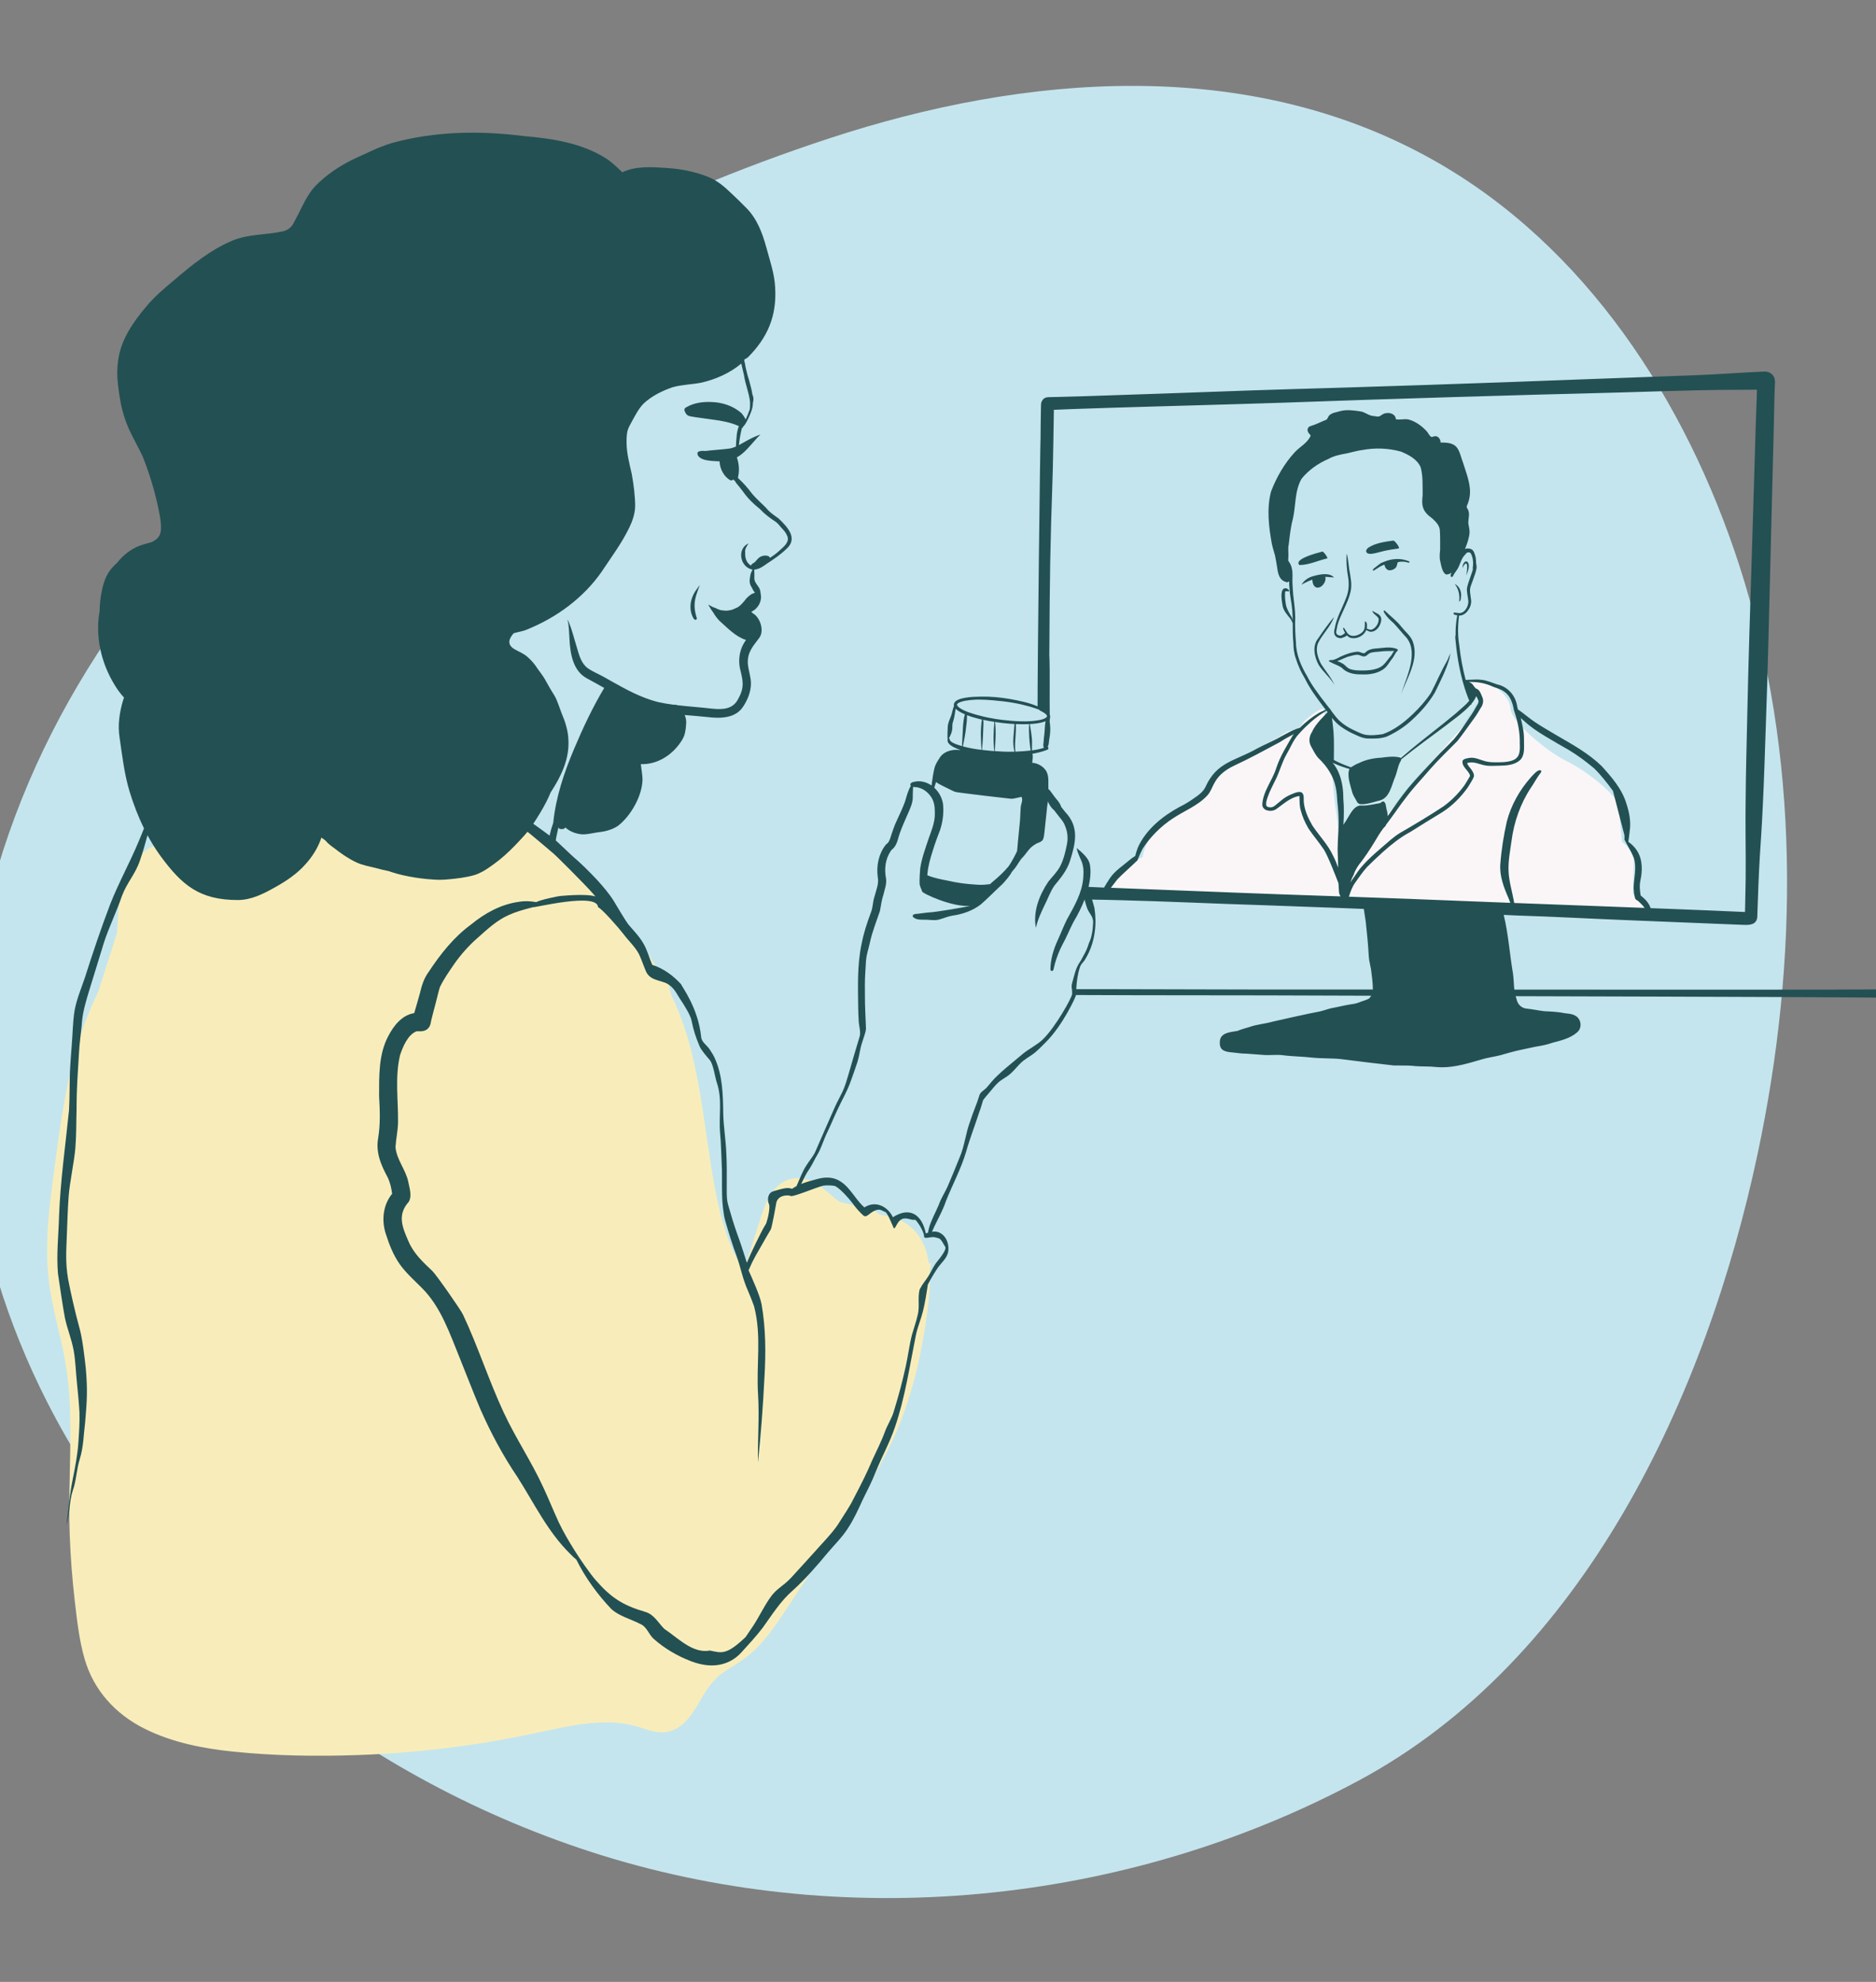 <svg width="284" height="300" viewBox="0 0 284 300" fill="none" xmlns="http://www.w3.org/2000/svg">
<rect x="0" y="0" width="284" height="300" fill="#808080" stroke="none"/>
<g clip-path="url(#clip0_126_38)">
<path d="M7.05 212.056C23.082 243.677 53.609 268.626 89.225 280.244C127.29 292.663 170.282 288.47 205.545 269.603C239.849 251.263 258.329 211.191 266.09 174.609C272.297 145.402 272.569 114.196 263.306 85.583C255.274 60.795 240.105 37.221 216.953 24.211C188.825 8.399 155.145 11.217 125.53 20.947C71.545 38.662 14.666 76.301 -1.11 134.057C-8.711 161.917 -4.743 188.802 7.05 212.056Z" fill="#C4E5EE"/>
<path d="M140.665 191.604L140.402 191.223C140.085 189.069 139.258 187.085 137.466 185.695C136.186 184.7 134.693 184.33 133.162 184.074L132.157 183.391L126.953 182.107C126.034 181.412 125.2 180.613 124.279 179.923C122.585 178.658 120.403 177.972 118.49 179.231C116.486 180.554 115.777 183.086 115.094 185.242C114.294 187.767 113.492 190.292 112.689 192.817C110.512 189.671 109.322 185.941 108.496 182.228C107.509 177.794 106.962 173.278 106.283 168.792C105.604 164.295 104.808 159.788 103.357 155.464C102.796 153.791 102.129 152.164 101.37 150.581L100.961 148.878L98.774 145.875C98.345 145.19 97.897 144.514 97.434 143.849C96.327 142.254 95.145 140.714 93.916 139.212L89.222 132.772L86.07 130.366C84.197 128.338 82.231 126.376 79.986 124.826C78.881 124.061 77.728 123.502 76.537 123.09L67.624 116.287L46.771 121.961H44.08C41.459 121.959 38.788 121.815 36.175 122.073C33.911 122.295 31.921 122.971 30.103 124.353C28.65 125.457 26.902 127.368 24.891 127.097C24.243 127.01 23.821 127.585 23.838 128.075C21.796 128.779 20.296 130.444 19.404 132.392C18.285 134.834 18.139 137.469 17.997 140.114C17.974 140.502 17.952 140.89 17.927 141.28L15.114 150.101C14.014 152.38 13.057 154.716 12.289 157.134C10.458 162.874 9.537 168.851 8.74 174.808C7.887 181.168 6.822 187.676 7.641 194.095C8.038 197.21 8.855 200.24 9.544 203.299C10.263 206.493 10.677 209.703 10.802 212.974C11.05 219.411 10.533 225.847 10.77 232.285C10.889 235.553 11.136 238.817 11.509 242.066C11.855 245.067 12.177 248.153 13.02 251.062C14.376 255.746 17.618 259.284 21.937 261.457C26.105 263.552 30.771 264.461 35.38 264.934C41.543 265.567 47.797 265.663 53.986 265.455C60.388 265.241 66.776 264.619 73.102 263.613C76.291 263.106 79.454 262.476 82.611 261.796C85.658 261.139 88.741 260.493 91.871 260.505C93.444 260.51 95.009 260.695 96.524 261.134C97.897 261.536 99.231 262.153 100.7 261.98C102.787 261.735 104.128 260.087 105.154 258.401C106.373 256.399 107.321 254.435 109.295 253.043C110.416 252.253 111.623 251.588 112.718 250.762C113.836 249.923 114.817 248.945 115.701 247.865C117.575 245.579 119.128 243.029 120.764 240.572C122.597 237.82 124.43 235.068 126.263 232.316C126.895 231.366 127.531 230.417 128.164 229.464L128.447 229.118L128.55 228.881C131.216 224.848 133.781 220.748 135.658 216.277C138.01 210.676 139.339 204.718 140.146 198.714C140.402 196.801 140.667 194.59 140.533 192.462L140.669 191.601L140.665 191.604Z" fill="#F8EDBA" stroke="#F8EDBA" stroke-width="0.434" stroke-miterlimit="10"/>
<path d="M167.504 134.947C167.504 134.947 171.304 130.03 172.945 129.806C172.945 129.806 173.839 124.365 178.834 122.28C183.826 120.192 183.081 117.956 183.081 117.956C183.081 117.956 183.9 116.614 186.956 115.199C190.011 113.783 194.932 110.727 194.932 110.727C194.932 110.727 196.868 110.354 197.092 109.684C197.316 109.013 199.999 107.075 200.297 107.299C200.595 107.523 200.745 111.099 200.745 111.099C200.745 111.099 199.403 110.429 200.222 113.335C201.041 116.241 201.64 116.241 201.789 118.551C201.938 120.862 202.384 123.694 202.384 123.694L202.608 125.632C202.608 125.632 203.576 122.8 206.111 123.395C208.646 123.99 209.54 123.843 209.54 123.843C209.54 123.843 217.216 114.527 220.57 110.949C223.924 107.372 223.924 105.956 223.924 105.956L222.211 104.391L221.689 102.9C221.689 102.9 226.03 103.429 226.531 104.018C227.035 104.606 228.544 105.508 228.693 107.372C228.843 109.235 234.06 113.707 237.265 115.272C240.469 116.838 244.717 120.414 244.941 121.756C245.164 123.098 245.536 127.421 245.536 127.421C245.536 127.421 247.325 128.689 247.325 130.178C247.325 131.668 247.175 135.246 247.175 135.246L249.112 137.63L167.504 134.947Z" fill="#FAF6F7"/>
<path d="M202.609 125.63C202.609 125.63 202.46 119.669 202.162 117.803C201.863 115.942 200.074 115.494 200.074 115.494L200.819 114.748L203.874 116.315C203.874 116.315 209.017 115.419 209.315 115.345C209.614 115.27 211.03 114.972 211.03 114.972C211.03 114.972 217.887 110.948 219.226 109.532C220.569 108.114 223.177 104.984 223.177 104.984L223.922 105.954C223.922 105.954 219.973 112.138 216.842 115.119C213.712 118.1 209.538 123.84 209.538 123.84L202.606 125.629L202.609 125.63Z" fill="#CDEBEF"/>
<path d="M202.88 96.601C203.058 96.62 203.203 96.557 203.365 96.479C203.515 96.413 203.681 96.371 203.806 96.266C203.833 96.233 203.86 96.203 203.886 96.169C204.066 96.364 204.288 96.518 204.554 96.576C205.468 96.762 206.501 96.211 206.836 95.362C207.002 95.481 207.211 95.558 207.394 95.621C208.417 95.742 209.193 94.505 209.095 93.578C208.974 92.969 208.279 92.786 207.815 92.503C207.786 92.488 207.759 92.445 207.732 92.44C207.854 92.988 208.525 93.171 208.712 93.676C208.739 94.341 208.303 95.052 207.679 95.302C207.406 95.382 207.158 95.245 206.902 95.145C206.945 94.974 206.957 94.79 206.935 94.6C206.953 94.394 206.884 94.161 206.679 94.075C206.616 94.037 206.611 94.132 206.616 94.175C206.619 94.695 206.673 95.275 206.26 95.675C205.668 96.225 204.61 96.549 204.02 95.891C204.02 95.891 203.633 95.333 203.54 95.158C203.511 95.106 203.486 95.036 203.42 95.028C203.208 95.06 203.437 95.382 203.469 95.502C203.513 95.604 203.562 95.706 203.621 95.804C203.591 95.859 203.306 96.072 203.197 96.123C202.963 96.281 202.64 96.213 202.424 96.049C202.316 95.931 202.251 95.77 202.282 95.611C202.341 95.274 202.406 94.94 202.48 94.609C202.984 92.874 204.057 91.333 204.461 89.556C204.708 88.425 204.452 87.299 204.254 86.171C204.142 85.43 204.093 84.632 203.916 83.899C203.923 83.901 203.938 83.937 203.944 83.925C203.894 83.784 203.855 84.008 203.852 84.057C203.803 85.122 203.882 86.204 204.067 87.257C204.067 87.253 204.067 87.252 204.067 87.248C204.264 88.381 204.208 89.537 203.743 90.604C203.177 92.11 202.314 93.522 202.06 95.135C201.819 95.869 202.044 96.513 202.88 96.605V96.601Z" fill="#235053"/>
<path d="M209.73 92.522C209.67 92.474 209.599 92.352 209.506 92.425C209.397 92.586 209.584 92.778 209.665 92.917C210.003 93.464 210.479 93.89 210.961 94.314C211.651 95.046 212.259 95.816 212.95 96.559C214.82 98.936 212.811 102.694 212.073 105.197C212.953 102.638 214.879 99.913 213.877 97.108C213.557 96.25 212.797 95.686 212.244 94.989C211.53 94.041 210.584 93.342 209.728 92.523L209.73 92.522Z" fill="#235053"/>
<path d="M200.01 100.545C199.519 99.597 199.105 98.43 199.524 97.377C200.178 95.975 201.436 94.885 201.938 93.404C201.16 94.339 200.304 95.517 199.58 96.597C198.623 97.752 198.962 99.365 199.597 100.592C200.28 101.718 201.353 102.534 202.018 103.678C201.523 102.547 200.68 101.587 200.01 100.545Z" fill="#235053"/>
<path d="M211.09 98.108C210.211 97.898 209.296 98.088 208.41 98.155C207.897 98.176 207.356 98.269 206.928 98.569C206.781 98.661 206.683 98.847 206.506 98.886C206.154 98.876 205.857 98.63 205.496 98.649C204.597 98.715 203.712 99.037 202.9 99.415C202.53 99.627 202.13 99.827 201.711 99.921C201.55 99.902 201.338 99.89 201.263 99.977C201.202 99.985 201.148 100.017 201.175 100.088C201.221 100.136 201.285 100.165 201.351 100.183C201.903 100.519 202.549 100.689 203.1 101.053C203.905 101.926 205.046 102.106 206.184 102.084C207.405 102.144 208.772 101.911 209.718 101.068C210.145 100.638 210.42 100.092 210.811 99.631C211.081 99.291 211.193 98.844 211.532 98.552C211.612 98.5 211.629 98.384 211.576 98.308C211.569 98.303 211.564 98.298 211.559 98.294C211.595 98.267 211.278 98.164 211.091 98.105L211.09 98.108ZM210.598 99.241C210.008 99.888 209.587 100.748 208.731 101.097C207.91 101.43 207.013 101.514 206.135 101.489C205.489 101.496 204.807 101.469 204.21 101.206C203.875 101.009 203.634 100.694 203.315 100.477C203.039 100.311 202.74 100.17 202.43 100.072C203.09 99.858 203.707 99.471 204.387 99.319C204.773 99.222 205.167 99.091 205.569 99.115C205.791 99.129 205.979 99.263 206.193 99.314C206.767 99.517 206.942 99.108 207.366 98.868C207.87 98.654 208.441 98.701 208.975 98.622C209.647 98.515 210.313 98.578 210.993 98.534C211.013 98.534 211.035 98.53 211.056 98.527C210.864 98.774 210.69 99.115 210.598 99.241Z" fill="#235053"/>
<path d="M199.311 88.932C200.001 89.068 200.605 88.303 200.667 87.665C200.672 87.567 200.664 87.421 200.605 87.325C200.905 87.311 201.174 87.364 201.491 87.381C201.649 87.394 201.829 87.374 201.971 87.431C201.242 86.614 199.825 86.933 198.851 87.198C198.092 87.384 197.43 87.835 197.023 88.508C197.537 88.215 198.09 87.947 198.663 87.74C198.704 88.208 198.8 88.781 199.311 88.932Z" fill="#235053"/>
<path d="M207.511 83.841C208.297 83.78 209.047 83.483 209.82 83.335C210.447 83.2 211.112 83.11 211.755 83.017C211.96 82.879 211.165 81.86 210.949 81.826C209.671 82.006 208.326 82.167 207.205 82.864C206.569 83.281 206.741 83.876 207.511 83.841Z" fill="#235053"/>
<path d="M200.874 84.283C200.733 84.02 200.555 83.766 200.331 83.567C200.289 83.532 200.235 83.481 200.177 83.494C199.853 83.572 199.531 83.666 199.214 83.761C198.69 83.92 195.968 84.705 196.681 85.504C196.691 85.516 196.75 85.583 196.753 85.529C198.183 85.519 199.541 84.839 200.93 84.524C200.989 84.51 200.882 84.3 200.874 84.283Z" fill="#235053"/>
<path d="M220.889 91.075C220.904 91.059 220.921 91.046 220.937 91.031C220.982 90.988 221.028 90.949 221.077 90.91C221.109 90.814 221.133 90.717 221.154 90.618C221.143 90.463 221.155 90.329 221.201 90.198C221.221 89.454 220.909 88.704 220.223 88.402C220.818 89.12 221.026 90.147 220.889 91.075Z" fill="#235053"/>
<path d="M221.487 85.886C221.52 85.629 221.708 85.418 221.915 85.272C222.303 85.415 221.998 86.721 222.003 87.104C222.161 86.502 222.578 85.761 222.23 85.144C222.132 84.983 221.903 84.921 221.759 85.057C221.487 85.281 221.357 85.676 221.481 86.01C221.496 85.985 221.482 85.922 221.487 85.885V85.886Z" fill="#235053"/>
<path d="M221.339 149.135C221.313 149.155 221.285 149.178 221.258 149.197L221.339 149.135Z" fill="#235053"/>
<path d="M209.548 85.034C209.365 85.096 209.191 85.171 209.019 85.257C208.97 85.291 208.921 85.327 208.874 85.364C208.838 85.391 208.801 85.419 208.765 85.446C208.746 85.458 208.728 85.473 208.711 85.485C208.663 85.52 208.616 85.558 208.567 85.593C208.526 85.622 208.49 85.658 208.451 85.688C208.419 85.714 208.387 85.737 208.355 85.764C208.334 85.781 208.316 85.797 208.297 85.812C208.248 85.849 208.197 85.885 208.148 85.919L208.124 85.934C208.124 85.934 208.116 85.941 208.111 85.943C208.107 85.946 208.102 85.949 208.099 85.953L208.072 85.973C208.072 85.973 208.068 85.975 208.066 85.977C208.06 85.982 208.053 85.988 208.046 85.995C208.033 86.009 208.016 86.021 208.002 86.034C207.97 86.073 207.936 86.11 207.904 86.148C207.848 86.195 207.81 86.285 207.846 86.339C207.843 86.343 207.841 86.346 207.838 86.348C207.844 86.353 207.849 86.36 207.854 86.368C207.858 86.365 207.86 86.363 207.863 86.36C207.875 86.372 207.892 86.377 207.912 86.382C207.917 86.382 207.921 86.382 207.924 86.382C207.934 86.382 207.941 86.38 207.951 86.377C208.378 86.141 208.763 85.82 209.216 85.617C209.338 85.561 209.462 85.512 209.591 85.468C209.591 85.498 209.596 85.529 209.604 85.549C209.677 85.914 209.927 86.292 210.325 86.328C210.678 86.353 211.044 86.19 211.29 85.941C211.381 85.836 211.495 85.571 211.531 85.335C211.559 85.278 211.576 85.198 211.578 85.129C211.587 85.125 211.595 85.122 211.604 85.118C211.629 85.112 211.653 85.103 211.676 85.098C211.68 85.098 211.683 85.096 211.687 85.095C211.721 85.085 211.754 85.076 211.788 85.066C211.822 85.057 211.858 85.049 211.893 85.042C211.91 85.04 211.929 85.039 211.948 85.035C211.983 85.03 212.019 85.027 212.055 85.027C212.09 85.025 212.126 85.023 212.163 85.022C212.182 85.022 212.199 85.022 212.217 85.022C212.309 85.02 212.402 85.02 212.494 85.025C212.501 85.025 212.511 85.025 212.517 85.025C212.543 85.027 212.57 85.03 212.594 85.034C212.614 85.035 212.634 85.039 212.655 85.04C212.741 85.054 212.829 85.071 212.913 85.093C212.967 85.107 213.021 85.122 213.075 85.137C213.136 85.151 213.204 85.163 213.27 85.173C213.32 85.181 213.369 85.149 213.381 85.1C213.394 85.052 213.369 85.003 213.323 84.981C212.112 84.449 210.749 84.532 209.547 85.027L209.548 85.034Z" fill="#235053"/>
<path d="M105.289 93.819C105.398 93.819 105.493 93.73 105.501 93.623C105.293 92.965 105.13 92.273 105.15 91.573C105.162 90.508 105.595 89.514 105.951 88.527C105.832 88.675 105.715 88.86 105.598 89.019C104.606 90.27 104.163 91.917 104.881 93.412C104.964 93.579 105.074 93.819 105.289 93.819Z" fill="#235053"/>
<path d="M78.586 131.557C78.586 131.557 78.6 131.542 78.609 131.535H78.606C78.599 131.542 78.593 131.55 78.586 131.557Z" fill="#235053"/>
<path d="M287.657 149.749C287.202 149.756 286.749 149.754 286.295 149.756C283.302 149.77 280.313 149.788 277.32 149.8C274.16 149.812 271.001 149.808 267.838 149.805C261.334 149.795 254.831 149.808 248.327 149.808C241.823 149.808 235.612 149.797 229.253 149.797C229.158 149.001 229.157 148.196 229.048 147.396C228.539 144.435 228.353 141.417 227.642 138.489C228.26 138.517 228.879 138.545 229.496 138.573C229.558 138.577 229.623 138.58 229.684 138.582C235.149 138.753 240.61 139.055 246.074 139.275C251.628 139.501 257.187 139.725 262.741 139.95C263.159 139.967 263.576 139.984 263.993 139.999C264.895 140.035 265.894 139.964 266.021 138.872C266.033 138.779 266.034 138.684 266.038 138.59C266.043 138.353 266.049 138.116 266.058 137.878C266.151 135.172 266.245 132.466 266.404 129.763C266.456 128.87 266.512 127.976 266.577 127.081C266.692 125.45 266.772 123.815 266.853 122.182C267.062 117.987 267.182 113.787 267.328 109.591C267.469 105.433 267.611 101.279 267.71 97.123C267.813 92.836 267.93 88.548 268.033 84.263C268.137 79.958 268.247 75.653 268.357 71.348C268.454 67.613 268.554 63.876 268.625 60.137C268.637 59.43 268.679 58.724 268.7 58.017C268.712 57.695 268.71 57.383 268.564 57.083C268.362 56.671 267.966 56.364 267.511 56.283C267.214 56.228 266.911 56.254 266.611 56.264C266.016 56.286 265.42 56.318 264.829 56.354C262.858 56.466 260.888 56.591 258.916 56.695C256.931 56.8 254.942 56.862 252.953 56.935C248.89 57.083 244.824 57.222 240.76 57.38C236.665 57.537 232.568 57.693 228.472 57.836C224.224 57.985 219.973 58.138 215.722 58.278C211.434 58.419 207.148 58.555 202.86 58.689C198.482 58.824 194.105 58.934 189.729 59.087C185.381 59.238 181.032 59.396 176.685 59.553C172.542 59.703 168.402 59.835 164.258 59.972C162.76 60.023 161.261 60.06 159.764 60.094C159.417 60.101 159.069 60.111 158.721 60.118C158.418 60.127 158.092 60.225 157.892 60.469C157.707 60.693 157.607 60.942 157.596 61.236C157.585 61.485 157.585 61.734 157.579 61.985C157.545 63.541 157.536 65.101 157.523 66.656C157.482 65.688 157.046 101.57 157.075 106.918C156.868 106.828 156.656 106.747 156.443 106.672C156.443 106.672 156.436 106.671 156.431 106.667C156.426 106.667 156.424 106.666 156.42 106.664L156.41 106.661C156.41 106.661 156.4 106.657 156.395 106.656C156.3 106.623 156.202 106.589 156.103 106.555C155.408 106.33 154.698 106.164 153.982 106.016C153.258 105.869 152.531 105.738 151.8 105.643C151.062 105.547 150.32 105.479 149.575 105.457C149.199 105.447 148.822 105.445 148.446 105.45C148.082 105.457 147.714 105.465 147.347 105.485C146.92 105.506 146.481 105.55 146.048 105.631C145.876 105.662 145.697 105.701 145.521 105.75C145.358 105.797 145.192 105.848 145.038 105.923C144.862 106.009 144.687 106.108 144.56 106.26C144.424 106.42 144.365 106.63 144.414 106.837C144.414 106.844 144.417 106.852 144.419 106.859C144.231 107.305 144.088 108.127 143.99 108.331C143.775 108.897 143.49 109.45 143.473 110.069C143.456 110.693 143.398 111.32 143.458 111.941C143.442 111.983 143.439 112.029 143.439 112.076C143.439 112.319 143.607 112.546 143.78 112.7C143.956 112.856 144.151 112.984 144.36 113.094C144.67 113.256 144.996 113.385 145.33 113.492C145.324 113.507 145.321 113.523 145.318 113.536C144.246 113.399 142.99 113.668 142.333 114.594C142.04 115.035 141.742 115.486 141.55 115.983C141.394 116.453 141.323 116.949 141.23 117.436C141.15 117.924 141.079 118.414 141.019 118.904C140.263 118.374 139.336 118.119 138.389 118.347C138.057 118.377 137.633 118.635 137.886 118.96C137.459 119.668 137.262 120.49 137.025 121.283C136.679 122.255 136.222 123.208 135.79 124.147C135.358 125.027 135.068 125.962 134.771 126.892C134.691 127.101 134.613 127.311 134.491 127.498C134.369 127.657 134.188 127.75 134.066 127.91C133.016 129.253 132.665 131.02 132.869 132.691C133.097 133.734 132.638 134.745 132.379 135.743C132.117 136.505 132.16 137.334 131.856 138.082C131.276 139.637 130.734 141.264 130.427 142.911C129.755 146.09 129.889 149.352 129.92 152.581C129.939 153.222 129.944 153.861 129.995 154.499C130.012 155.267 130.31 156.043 130.166 156.805C129.591 158.748 128.992 160.687 128.448 162.641C128.18 163.521 127.938 164.414 127.543 165.249C127.185 166.01 126.768 166.741 126.42 167.505C125.383 169.832 124.372 172.172 123.351 174.505C122.975 175.2 122.446 175.8 122.034 176.475C121.483 177.331 121.127 178.291 120.723 179.22C120.677 179.331 120.628 179.439 120.577 179.548C120.345 179.668 120.121 179.802 119.906 179.953C119.248 179.702 118.546 179.91 117.896 180.087C117.466 180.236 116.972 180.255 116.628 180.58C116.258 180.943 116.204 181.526 116.316 182.011C116.35 182.135 116.398 182.235 116.442 182.347C116.491 182.545 116.474 182.749 116.467 182.951C116.404 183.724 116.23 184.478 115.979 185.211C115.36 186.193 114.892 187.264 114.363 188.295C113.902 189.233 113.462 190.182 113.061 191.149C112.696 190.016 112.357 188.889 111.919 187.666C111.426 186.308 110.961 184.938 110.57 183.542C110.412 182.996 110.236 182.454 110.117 181.896C109.997 181.194 110.024 180.479 110.017 179.77C110.022 178.032 110.051 176.292 109.954 174.557C109.875 172.514 109.522 170.49 109.486 168.445C109.451 165.681 109.386 162.832 108.243 160.265C108.03 159.777 107.757 159.319 107.455 158.88C107.051 158.231 106.227 157.778 106.149 156.998C105.708 152.532 103.189 149.334 103.129 149.012C101.931 147.682 100.439 146.599 98.741 146.044C98.263 144.964 97.99 143.793 97.376 142.773C96.766 141.712 95.888 140.847 95.108 139.913C94.833 139.589 93.332 137.097 92.969 136.474C92.252 135.289 91.294 134.19 90.36 133.158C89.175 131.901 87.952 130.682 86.638 129.563C86.156 129.126 84.273 127.32 84.269 127.343C84.224 127.304 84.179 127.265 84.134 127.228C84.157 127.055 84.184 126.882 84.217 126.709C84.217 126.709 84.471 125.495 84.554 125.148C84.554 125.166 84.551 125.185 84.549 125.204C84.5 125.609 85.493 125.599 85.582 125.244C86.218 125.865 87.199 126.211 88.035 126.287C88.808 126.345 89.563 126.128 90.323 126.016C91.45 125.899 92.607 125.658 93.576 124.993C95.52 123.481 97.225 120.459 97.269 117.979C97.254 117.292 97.119 116.614 97.046 115.932C97.039 115.844 97.032 115.756 97.017 115.669C99.614 115.756 101.963 114.167 103.279 111.973C103.704 111.293 103.804 110.501 103.86 109.719C103.935 109.199 103.845 108.699 103.657 108.232C104.827 108.336 105.998 108.422 107.162 108.549C109.04 108.773 111.334 108.746 112.484 106.984C113.171 105.965 113.661 104.753 113.681 103.513C113.693 102.464 113.293 101.477 113.208 100.439C113.132 98.707 113.99 97.835 114.944 96.55C115.76 95.458 115.058 93.435 113.971 92.84C113.907 92.753 113.817 92.674 113.729 92.604C114.203 92.406 114.599 92.038 114.861 91.594C114.902 91.526 114.938 91.456 114.973 91.385C114.983 91.359 114.994 91.337 115.005 91.312C115.026 91.263 115.046 91.214 115.063 91.165C115.072 91.139 115.08 91.114 115.087 91.09C115.094 91.071 115.1 91.051 115.105 91.032C115.153 90.873 115.185 90.712 115.199 90.547C115.2 90.524 115.204 90.5 115.204 90.478C115.204 90.473 115.204 90.466 115.204 90.459C115.206 90.437 115.207 90.412 115.207 90.39C115.212 90.193 115.189 89.993 115.138 89.799C115.129 89.513 115.053 89.225 114.909 88.967C114.609 88.475 114.149 88.07 114.198 87.443C114.202 87.066 114.212 86.69 114.186 86.315C114.188 86.283 114.19 86.251 114.188 86.22C114.895 86.184 115.54 85.734 116.101 85.32C117.127 84.653 118.132 83.974 119.017 83.124C120.894 81.491 119.194 79.757 117.866 78.481C117.334 78.09 116.777 77.73 116.309 77.257C115.528 76.345 114.563 75.616 113.805 74.67C113.213 73.888 112.571 73.142 111.847 72.477C111.811 72.452 111.769 72.409 111.718 72.355C111.747 72.16 111.767 71.972 111.802 71.841C111.935 70.978 111.847 70.087 111.557 69.262C111.553 69.256 111.55 69.247 111.546 69.24C112.725 68.582 113.559 67.451 114.682 66.212C114.812 66.071 114.99 65.922 115.126 65.776C114.498 65.983 113.895 66.263 113.312 66.57C112.81 66.828 112.343 67.126 111.857 67.38C111.865 67.306 111.877 67.229 111.886 67.155C111.977 66.339 112.126 65.535 112.328 64.745C112.352 64.759 112.377 64.772 112.403 64.786C112.42 64.745 112.443 64.706 112.464 64.667C112.498 64.61 112.532 64.552 112.567 64.496C112.908 64.262 113.493 62.87 113.568 62.684C113.783 62.175 113.968 61.649 113.976 61.091C113.971 61.057 113.976 61.015 113.98 60.964C114.059 60.688 114.08 60.386 114.036 60.108C113.998 59.96 113.944 59.816 113.886 59.674C113.885 59.643 113.881 59.611 113.878 59.581C113.835 59.274 113.769 58.974 113.695 58.675C113.688 58.655 113.683 58.633 113.678 58.611C113.678 58.606 113.676 58.6 113.673 58.594C113.673 58.585 113.669 58.58 113.668 58.573C113.586 58.261 113.513 57.948 113.422 57.639C113.342 57.381 113.257 57.127 113.188 56.868C113.13 56.651 113.078 56.432 113.023 56.217C112.966 55.979 112.903 55.742 112.857 55.501C112.83 55.348 112.808 55.197 112.779 55.047C112.757 54.97 112.735 54.894 112.718 54.816C112.694 54.716 112.63 54.48 112.728 54.392C112.771 54.355 112.827 54.341 112.874 54.316C112.993 54.256 113.103 54.18 113.21 54.1C116.143 51.165 117.618 47.915 117.345 43.505C117.247 41.39 116.52 39.371 115.979 37.343C115.392 35.205 114.565 33.056 112.967 31.464C112.203 30.677 111.407 29.921 110.609 29.168C109.627 28.226 108.572 27.33 107.296 26.818C105.246 25.972 103.035 25.56 100.827 25.418C98.621 25.28 96.269 25.107 94.216 26.074C93.483 25.39 92.774 24.695 91.956 24.117C88.191 21.645 83.625 20.967 79.223 20.59C72.627 19.754 65.816 19.863 59.374 21.638C57.25 22.262 55.283 23.302 53.272 24.212C51.248 25.219 49.342 26.523 47.756 28.142C46.949 29.004 46.362 30.011 45.837 31.061C45.384 31.968 44.938 32.878 44.446 33.765C44.129 34.418 43.539 34.85 42.839 35.016C40.189 35.588 37.357 35.405 34.849 36.566C31.792 37.914 29.155 40.027 26.627 42.177C24.959 43.569 23.275 44.975 21.909 46.679C19.999 48.975 18.261 51.571 17.881 54.599C17.71 55.784 17.71 56.99 17.859 58.178C18.053 59.942 18.331 61.702 18.911 63.384C19.572 65.441 20.771 67.263 21.651 69.223C22.824 72.206 23.719 75.305 24.264 78.466C24.594 80.823 24.215 81.4 22.977 82.056C22.534 82.185 22.097 82.315 21.663 82.43C20.089 82.897 18.734 83.897 17.737 85.184C17.408 85.479 17.096 85.796 16.81 86.137C16.015 87.114 15.628 88.336 15.396 89.555C15.194 90.539 15.087 91.543 15.08 92.546C15.009 92.933 14.951 93.325 14.918 93.718C14.601 97.165 15.516 100.675 17.317 103.617C17.729 104.334 18.226 104.985 18.772 105.594C18.723 105.74 18.678 105.87 18.643 105.977C18.082 107.829 17.8 109.786 18.112 111.708C18.506 114.413 18.817 117.143 19.604 119.768C20.188 121.692 20.912 123.586 21.8 125.392C21.505 126.104 21.237 126.831 20.925 127.532C19.596 130.691 17.929 133.694 16.679 136.886C15.294 140.523 14.037 144.252 12.856 147.974C12.301 149.607 11.62 151.211 11.301 152.911C11.011 154.638 11.013 156.393 10.868 158.134C10.78 159.25 10.692 160.364 10.629 161.481C10.495 163.673 10.579 165.871 10.448 168.063C9.904 173.401 9.144 178.725 8.939 184.094C8.864 186.985 8.523 189.889 8.774 192.778C9.12 195.032 9.419 197.297 9.837 199.54C10.197 201.178 10.841 202.74 11.148 204.393C11.43 205.948 11.467 207.532 11.626 209.1C11.777 210.648 11.942 212.195 12.027 213.748C12.082 215.218 11.977 216.688 11.881 218.155C11.759 220.145 11.374 222.099 10.982 224.049C10.534 226.311 10.329 228.611 10.053 230.899C10.599 229.144 10.448 227.313 11.04 225.558C11.564 224.086 11.579 222.45 12.057 220.936C12.666 218.923 12.63 217.38 12.89 215.296C13.173 211.984 13.276 210.369 12.981 207.066C12.786 205.314 12.473 202.457 11.964 200.778C11.391 198.664 10.701 195.713 10.3 193.567C9.893 191.103 10.027 189.48 10.116 187.001C10.195 185.085 10.248 182.996 10.392 181.084C10.55 178.947 11.23 175.914 11.409 173.777C11.575 171.577 11.528 170.069 11.594 167.86C11.594 164.503 11.776 162.614 11.964 159.261C12.001 158.166 12.355 155.64 12.425 154.546C12.55 153.067 13.103 151.24 13.536 149.829C14.234 147.63 15.06 144.82 15.755 142.617C16.45 140.481 17.717 137.812 18.438 135.682C19.209 133.587 20.459 132.39 21.178 130.275C21.62 129.012 21.981 127.723 22.331 126.431C22.924 127.532 23.585 128.595 24.323 129.607C27.589 134.046 30.241 136.223 35.979 136.239C38.035 136.247 39.914 135.286 41.661 134.297C43.358 133.356 44.998 132.251 46.283 130.78C47.331 129.621 48.165 128.268 48.66 126.787C48.853 126.93 49.047 127.072 49.245 127.21C49.62 127.666 50.089 128.027 50.571 128.364C51.627 129.197 52.738 129.973 53.961 130.543C54.881 130.979 55.893 131.138 56.873 131.388C57.525 131.569 58.181 131.728 58.844 131.861C59.029 131.925 59.213 131.988 59.402 132.047C59.944 132.217 60.49 132.374 61.045 132.495C62.213 132.751 63.393 132.944 64.583 133.059C64.917 133.092 65.255 133.117 65.591 133.137C65.897 133.156 66.208 133.175 66.516 133.175C66.567 133.175 66.615 133.175 66.664 133.175C67.379 133.161 68.09 133.095 68.8 133.015C69.489 132.941 70.17 132.837 70.849 132.7C71.208 132.627 71.561 132.541 71.908 132.432C72.297 132.31 72.659 132.139 73.016 131.949C73.64 131.618 74.214 131.193 74.789 130.78C75.362 130.367 75.915 129.924 76.439 129.449C76.949 128.987 77.451 128.512 77.93 128.017C78.408 127.525 78.871 127.021 79.332 126.516C79.513 126.319 79.686 126.118 79.854 125.912C80.046 126.075 80.244 126.231 80.446 126.382C81.266 127.048 83.532 128.983 83.532 128.983C83.818 129.117 88.63 133.97 89.673 135.157C89.836 135.331 89.989 135.511 90.134 135.696C88.615 135.216 84.812 135.647 84.807 135.628C84.81 135.594 81.755 136.2 81.18 136.554C80.332 136.408 79.444 136.356 78.613 136.503C75.888 136.858 73.428 138.206 71.33 139.93C68.702 141.846 66.667 144.43 64.887 147.128C64.173 148.099 63.832 149.21 63.564 150.37C63.298 151.372 62.986 152.36 62.706 153.357C60.863 153.641 59.595 155.26 58.788 156.823C57.303 159.602 57.394 162.853 57.389 165.918C57.511 168.041 57.597 170.169 57.248 172.275C56.974 173.733 57.279 175.2 57.869 176.543C58.118 177.159 58.447 177.74 58.742 178.332C59.083 179.081 59.256 179.894 59.363 180.706C57.976 182.378 57.735 184.753 58.408 186.778C58.91 188.37 59.536 189.962 60.494 191.335C61.443 192.682 62.691 193.772 63.844 194.935C66.76 197.826 68.078 201.853 69.602 205.573C70.625 208.124 71.618 210.689 72.682 213.222C74.277 216.858 76.093 220.262 78.325 223.569C80.858 227.542 82.915 231.876 86.319 235.212C86.613 235.528 86.925 235.821 87.255 236.089C88.605 238.824 90.47 241.383 92.568 243.582C93.816 244.687 95.487 245.066 96.939 245.829C97.917 246.236 98.187 247.36 98.929 248.048C100.561 249.513 102.548 250.676 104.594 251.455C108.376 252.913 110.883 251.645 112.277 250.081C113.368 248.876 114.48 247.685 115.463 246.393C116.874 244.433 118.159 242.358 120.004 240.76C121.905 239.045 123.583 237.11 125.216 235.143C126.269 233.886 127.463 232.742 128.35 231.355C129.252 229.995 129.925 228.501 130.602 227.018C131.298 225.615 132.017 224.225 132.585 222.763C133.494 220.517 134.679 218.39 135.461 216.093C137.004 211.625 137.713 206.765 138.651 202.114C138.908 200.868 139.425 199.695 139.729 198.459C140.046 197.139 140.261 195.795 140.46 194.452C140.906 193.596 141.396 192.756 141.937 191.954C142.45 191.203 143.225 190.588 143.495 189.692C143.802 188.511 143.295 186.996 142.096 186.53C141.765 186.408 141.425 186.403 141.089 186.455C141.209 186.166 141.338 185.882 141.472 185.601C142.081 184.328 142.784 183.103 143.222 181.755C144.212 179.285 145.489 176.925 146.25 174.362C146.825 172.307 147.619 170.31 148.27 168.275C148.499 167.709 148.633 167.112 148.828 166.537C149.123 166.11 149.487 165.73 149.816 165.328C150.281 164.786 150.71 164.208 151.256 163.743C151.608 163.46 151.998 163.236 152.373 162.988C153.372 162.351 153.999 161.315 154.908 160.572C155.298 160.27 155.72 160.011 156.127 159.736C156.946 159.192 157.611 158.461 158.306 157.774C160.868 155.245 162.887 150.863 162.894 150.617C166.019 150.633 169.141 150.641 172.262 150.648C178.789 150.658 185.317 150.66 191.843 150.67C197.093 150.678 202.341 150.704 207.592 150.722C207.483 150.887 207.363 151.034 207.233 151.167C206.875 151.348 206.481 151.474 206.083 151.608C205.729 151.738 205.378 151.887 205.001 151.948C204.089 152.081 203.022 152.296 202.086 152.508C201.313 152.618 200.567 152.918 199.809 153.105C197.407 153.556 195.075 154.117 192.677 154.644C191.528 154.983 190.319 155.045 189.185 155.45C188.572 155.636 187.942 155.791 187.352 156.047C186.132 156.267 184.588 156.309 184.664 157.891C184.639 159.09 185.622 159.226 186.577 159.307C187.038 159.346 187.496 159.429 187.959 159.463C189.025 159.489 190.083 159.614 191.148 159.677C191.648 159.724 192.128 159.709 192.613 159.696C193.083 159.682 193.558 159.665 194.058 159.711C195.548 159.919 197.061 159.911 198.556 160.082C200.014 160.245 201.501 160.165 202.963 160.311C205.632 160.654 208.306 160.981 210.98 161.278C211.322 161.288 211.668 161.286 212.011 161.286C212.76 161.286 213.51 161.286 214.259 161.378C215.3 161.464 216.346 161.396 217.387 161.512C217.696 161.542 218.006 161.557 218.313 161.557C220.384 161.557 222.417 160.911 224.392 160.338C225.269 160.072 226.245 159.96 227.146 159.726C228.126 159.455 229.096 159.153 230.091 158.946C230.881 158.788 231.668 158.615 232.455 158.441C233.318 158.3 234.181 158.149 235.012 157.846C236.326 157.498 237.723 157.176 238.771 156.252C239.566 155.575 239.379 154.209 238.462 153.737C237.987 153.456 237.428 153.444 236.897 153.371C235.858 153.159 234.803 153.118 233.748 153.066C232.909 152.964 232.082 152.781 231.242 152.691C230.369 152.655 229.742 152.065 229.575 151.216C229.525 151.077 229.48 150.936 229.445 150.794C229.881 150.794 230.316 150.797 230.751 150.799C237.348 150.819 243.946 150.831 250.543 150.856C257.097 150.882 263.649 150.912 270.202 150.926C273.268 150.933 276.33 150.951 279.396 150.975C280.913 150.987 282.429 151.001 283.947 151.012C284.681 151.019 285.415 151.024 286.149 151.031C286.661 151.036 287.173 151.034 287.685 151.045H287.699C288.047 151.045 288.328 150.724 288.321 150.385C288.314 150.032 288.014 149.744 287.662 149.751L287.657 149.749ZM83.188 126.477C82.438 125.912 81.667 125.375 80.909 124.82C80.851 124.783 80.792 124.742 80.732 124.7C81.083 124.159 81.431 123.617 81.761 123.064C82.089 122.514 82.411 121.958 82.701 121.387C82.943 120.914 83.162 120.434 83.362 119.944C84.946 117.519 86.226 114.906 86.046 111.952C85.995 110.554 85.555 109.221 85.014 107.944C84.658 107.045 84.405 106.096 83.917 105.255C83.403 104.456 82.942 103.632 82.482 102.805C82.165 102.255 81.76 101.764 81.399 101.245C80.987 100.595 80.497 100 79.917 99.495C79.317 98.925 78.531 98.645 77.829 98.237C76.709 97.531 77.049 96.668 77.762 95.855C78.428 95.648 79.167 95.571 79.801 95.281C84.257 93.484 88.317 90.507 91.079 86.547C92.532 84.347 94.133 82.22 95.277 79.836C95.757 78.846 96.115 77.774 96.155 76.669C96.15 75.029 95.93 73.384 95.643 71.772C95.289 70.188 94.858 68.615 94.852 66.978C94.85 66.385 94.86 65.786 94.999 65.207C95.135 64.711 95.404 64.269 95.645 63.82C96.179 62.861 96.669 61.854 97.454 61.069C98.694 59.916 100.266 59.15 101.854 58.606C103.267 58.216 104.744 58.202 106.176 57.924C108.359 57.42 110.502 56.479 112.221 55.03C112.367 55.62 112.506 56.215 112.633 56.81C112.83 58.165 113.384 59.441 113.539 60.801C113.561 61.19 113.546 61.576 113.51 61.959C113.503 61.976 113.496 61.993 113.49 62.01C113.305 62.514 113.111 63.014 112.886 63.499C112.703 63.143 112.487 62.804 112.218 62.512C110.994 61.446 109.351 60.903 107.74 60.856C106.446 60.791 105.118 60.962 103.974 61.603C103.475 61.837 103.562 62.134 103.801 62.543C104.062 63.08 104.778 63.043 105.291 63.151C106.158 63.279 107.026 63.386 107.891 63.513C109.239 63.684 110.621 63.937 111.858 64.505C111.701 64.883 111.611 65.288 111.548 65.692C111.474 66.326 111.443 66.963 111.407 67.601C111.077 67.743 110.731 67.855 110.354 67.913C109.178 68.059 107.989 68.118 106.811 68.264C106.432 68.26 106.034 68.199 105.692 68.396C105.52 68.511 105.575 68.793 105.673 68.967C106.2 69.791 107.843 69.766 108.739 69.829C108.808 69.832 108.876 69.835 108.942 69.835C108.942 69.878 108.942 69.919 108.942 69.958C108.995 71.009 109.644 72.23 110.602 72.711C110.724 72.752 110.866 72.704 110.951 72.613C110.977 72.606 110.999 72.598 111.019 72.588C111.031 72.598 111.041 72.611 111.055 72.621C111.116 72.684 111.185 72.742 111.246 72.805C111.295 72.855 111.334 72.908 111.363 72.971C111.384 73.011 111.404 73.052 111.423 73.094C111.435 73.111 111.45 73.13 111.463 73.149C111.467 73.145 111.468 73.142 111.47 73.14C111.808 73.566 112.169 73.975 112.489 74.415C113.193 75.429 114.051 76.267 115.016 77.03C115.733 77.802 116.572 78.432 117.452 79.002C117.781 79.248 118.025 79.577 118.29 79.884C118.627 80.243 118.97 80.603 119.149 81.072C119.623 82.015 118.646 82.758 118.025 83.322C117.579 83.751 117.079 84.104 116.565 84.441C116.535 84.353 116.477 84.274 116.389 84.219C116.08 84.053 115.699 84.068 115.372 84.175C114.883 84.308 114.593 84.737 114.281 85.086C114.086 85.235 113.746 85.357 113.698 85.617C113.556 85.547 113.417 85.437 113.286 85.284C112.883 84.84 112.786 84.218 112.808 83.624C112.735 83.088 113.066 82.661 113.327 82.249C111.589 83.022 111.975 85.659 113.713 86.174C113.774 86.19 113.835 86.201 113.897 86.207C113.866 86.278 113.846 86.352 113.842 86.407C113.613 86.756 113.568 87.195 113.513 87.6C113.417 88.211 113.593 88.611 113.832 88.965C113.852 89.014 113.874 89.062 113.895 89.108C114.003 89.318 114.132 89.547 114.295 89.739C114.253 89.745 114.219 89.754 114.198 89.759C114.175 89.764 114.139 89.776 114.093 89.793C114.093 89.793 114.09 89.793 114.086 89.793L114.085 89.798C114.007 89.827 113.908 89.869 113.815 89.918C113.81 89.915 113.805 89.913 113.8 89.91C113.776 89.927 113.754 89.944 113.73 89.961C113.683 89.996 113.635 90.03 113.586 90.064C113.554 90.09 113.52 90.115 113.488 90.139C113.481 90.144 113.474 90.149 113.468 90.154C113.395 90.212 113.322 90.269 113.249 90.329C113.164 90.398 113.089 90.478 113.018 90.559C113.011 90.568 113.005 90.573 113 90.581C112.998 90.583 112.994 90.588 112.994 90.588C112.994 90.588 112.993 90.588 112.991 90.59C112.949 90.639 112.908 90.686 112.867 90.737C112.822 90.795 112.781 90.854 112.738 90.912C112.642 91.037 112.526 91.151 112.425 91.27C112.318 91.393 112.204 91.51 112.084 91.619C112.018 91.675 111.953 91.734 111.88 91.787C111.808 91.843 111.731 91.892 111.653 91.936C111.64 91.941 111.626 91.948 111.613 91.956C111.462 92.031 111.302 92.087 111.151 92.162C111.072 92.202 110.989 92.243 110.902 92.272C110.812 92.3 110.721 92.324 110.627 92.345C110.448 92.384 110.266 92.424 110.081 92.433C110.025 92.434 109.968 92.438 109.91 92.438C109.881 92.438 109.856 92.438 109.827 92.438C109.736 92.433 109.644 92.424 109.552 92.416C109.444 92.404 109.334 92.392 109.225 92.377C109.115 92.362 109.008 92.331 108.901 92.296C108.8 92.263 108.701 92.222 108.605 92.18C108.559 92.162 108.376 92.06 108.326 92.038C108.177 91.982 108.021 91.945 107.877 91.873C107.738 91.805 107.602 91.731 107.47 91.653C107.47 91.653 107.469 91.653 107.467 91.651C107.463 91.651 107.462 91.648 107.46 91.648C107.44 91.636 107.416 91.621 107.394 91.609L107.391 91.607C107.391 91.607 107.391 91.607 107.387 91.605L107.384 91.604C107.326 91.571 107.27 91.537 107.214 91.507C107.289 91.636 107.363 91.765 107.436 91.897C107.43 91.883 107.423 91.873 107.418 91.861C107.492 91.995 107.57 92.128 107.655 92.257C107.738 92.384 107.826 92.504 107.911 92.628C108.011 92.772 108.111 92.919 108.193 93.075C108.264 93.209 108.728 93.796 108.901 93.957C110.134 95.046 111.34 96.37 112.94 96.874C112.799 97.065 112.667 97.26 112.555 97.47C111.94 98.571 111.772 99.897 112.006 101.126C112.448 102.923 112.76 103.959 111.806 105.692C111.011 107.395 109.407 107.436 107.76 107.268C106.026 107.061 104.271 106.954 102.531 106.747C102.353 106.676 102.156 106.654 101.966 106.677C101.166 106.572 100.371 106.442 99.582 106.264C97.105 105.628 94.836 104.404 92.615 103.149C92.483 103.074 92.349 102.998 92.215 102.924C91.967 102.784 91.723 102.644 91.477 102.506C90.662 102.045 89.78 101.699 89.005 101.163C87.995 100.438 87.688 99.234 87.347 98.074C86.916 96.707 86.601 95.269 86.009 93.957C86.014 93.96 86.023 93.972 86.023 93.964C86.004 93.935 85.987 93.906 85.968 93.877C85.963 93.869 85.962 93.864 85.955 93.855C85.945 93.842 85.921 93.85 85.926 93.867C86.15 94.781 86.143 95.731 86.207 96.665C86.319 98.92 86.713 101.598 88.937 102.732C89.785 103.181 90.626 103.659 91.469 104.136C89.731 107.047 88.273 110.135 86.957 113.251C85.373 116.977 84.139 120.705 83.751 124.563C83.523 125.193 83.34 125.836 83.199 126.486L83.188 126.477ZM144.873 106.666C144.873 106.666 144.877 106.65 144.877 106.645C144.88 106.637 144.882 106.63 144.884 106.622C144.884 106.618 144.887 106.615 144.889 106.611C144.897 106.596 144.904 106.583 144.912 106.571C144.919 106.562 144.924 106.554 144.933 106.545C144.951 106.525 144.972 106.505 144.994 106.486C145.019 106.464 145.046 106.444 145.074 106.423C145.104 106.405 145.16 106.371 145.219 106.343C145.314 106.298 145.414 106.259 145.518 106.225C145.713 106.162 145.913 106.116 146.113 106.077C146.12 106.077 146.135 106.072 146.15 106.069C146.635 105.982 147.156 105.937 147.678 105.909C147.798 105.903 147.937 105.899 148.073 105.898H148.175C148.873 105.898 149.572 105.947 150.269 106.001C150.823 106.047 151.378 106.103 151.931 106.169C152.666 106.259 153.399 106.371 154.125 106.521C154.318 106.562 154.538 106.611 154.759 106.664C155.469 106.832 156.171 107.025 156.86 107.266C157 107.315 157.165 107.373 157.329 107.436C157.35 107.486 157.385 107.53 157.436 107.558C157.445 107.563 157.456 107.568 157.465 107.575C157.465 107.575 157.477 107.581 157.485 107.585C157.49 107.585 157.499 107.588 157.509 107.591C157.555 107.613 157.604 107.637 157.65 107.661C157.78 107.725 157.919 107.805 158.052 107.892C158.125 107.941 158.196 107.995 158.264 108.053C158.301 108.088 158.338 108.124 158.376 108.163C158.398 108.188 158.418 108.217 158.44 108.244C158.45 108.263 158.462 108.282 158.472 108.302C158.479 108.316 158.486 108.329 158.489 108.343C158.492 108.354 158.496 108.365 158.498 108.375C158.498 108.382 158.498 108.388 158.501 108.394C158.501 108.4 158.501 108.407 158.501 108.414C158.501 108.422 158.499 108.431 158.498 108.439C158.498 108.446 158.494 108.449 158.492 108.456C158.489 108.465 158.487 108.473 158.482 108.482C158.477 108.488 158.47 108.499 158.467 108.507C158.459 108.521 158.45 108.531 158.44 108.543C158.421 108.563 158.403 108.582 158.382 108.6C158.352 108.626 158.32 108.651 158.286 108.672C158.228 108.709 158.169 108.743 158.108 108.772C158.025 108.811 157.941 108.843 157.855 108.873C157.674 108.933 157.456 108.978 157.241 109.019C156.787 109.102 156.329 109.143 155.868 109.17C155.688 109.178 155.503 109.187 155.32 109.19C154.789 109.201 154.259 109.184 153.73 109.153C153.689 109.15 153.648 109.148 153.607 109.145C153.441 109.134 153.275 109.123 153.109 109.109C153.092 109.109 153.067 109.106 153.038 109.104C152.619 109.07 152.168 109.024 151.72 108.97C151.357 108.926 150.995 108.875 150.635 108.817C150.622 108.816 150.611 108.812 150.599 108.811C150.238 108.751 149.877 108.685 149.518 108.61C149.343 108.573 149.136 108.526 148.929 108.48C148.887 108.47 148.845 108.46 148.804 108.449C148.785 108.446 148.767 108.443 148.75 108.436C148.098 108.28 147.449 108.105 146.815 107.885C146.813 107.885 146.812 107.885 146.808 107.885C146.808 107.885 146.801 107.881 146.795 107.88C146.674 107.837 146.552 107.792 146.432 107.742C146.364 107.717 146.298 107.688 146.232 107.661C146.076 107.595 145.92 107.524 145.767 107.449C145.618 107.374 145.474 107.29 145.333 107.198C145.262 107.149 145.194 107.098 145.126 107.04C145.085 107.003 145.046 106.964 145.009 106.923C144.989 106.898 144.968 106.872 144.95 106.845C144.938 106.825 144.926 106.805 144.914 106.783C144.909 106.771 144.902 106.759 144.899 106.744C144.895 106.735 144.894 106.725 144.89 106.715C144.89 106.706 144.887 106.698 144.887 106.689V106.664L144.873 106.666ZM158.031 113.184C157.963 113.212 157.894 113.238 157.824 113.262C157.529 113.356 157.224 113.421 156.919 113.477H156.916C156.909 113.479 156.9 113.48 156.894 113.482C156.836 113.492 156.763 113.504 156.692 113.516C156.537 113.541 156.38 113.563 156.224 113.582C156.232 113.202 156.236 112.817 156.237 112.441C156.246 111.483 156.042 110.547 155.897 109.604C156.266 109.586 156.636 109.553 157.005 109.499C157.367 109.446 157.724 109.37 158.074 109.253C158.143 109.231 158.214 109.204 158.286 109.175C158.16 109.808 158.175 110.467 158.104 111.108C158.05 111.559 157.986 112.008 157.974 112.463C157.926 112.705 157.911 112.975 158.033 113.184H158.031ZM153.775 109.607C153.775 109.607 153.787 109.607 153.794 109.607C154.143 109.621 154.491 109.628 154.84 109.628C155.161 109.628 155.483 109.623 155.803 109.609C155.718 110.93 155.837 112.28 156.02 113.607C155.376 113.684 154.727 113.728 154.079 113.76L154.021 113.763C153.923 113.769 153.821 113.772 153.713 113.777C153.55 112.405 153.884 110.994 153.775 109.609V109.607ZM150.71 110.194C150.701 109.899 150.659 109.594 150.637 109.29C151.334 109.399 152.034 109.487 152.736 109.541C153.002 109.563 153.29 109.584 153.58 109.597C153.499 111 153.209 112.431 153.585 113.78C153.462 113.785 153.333 113.789 153.202 113.789C152.339 113.802 151.474 113.765 150.611 113.701C150.649 112.541 150.774 111.359 150.711 110.192L150.71 110.194ZM150.53 113.696C150.46 113.692 150.389 113.685 150.318 113.679H150.316C150.316 113.679 150.31 113.679 150.306 113.679C150.301 113.679 150.293 113.679 150.281 113.677C149.996 113.653 149.704 113.626 149.414 113.596C149.162 113.57 148.911 113.543 148.66 113.514C148.79 112.214 148.843 110.881 148.88 109.567C148.899 109.367 148.872 109.165 148.839 108.963C149.391 109.082 149.945 109.179 150.503 109.267C150.515 109.268 150.527 109.272 150.54 109.272C150.393 110.737 150.343 112.231 150.532 113.694L150.53 113.696ZM148.59 113.507C148.404 113.485 148.217 113.462 148.032 113.436C147.581 113.377 147.13 113.295 146.684 113.201L146.642 113.19C146.642 113.19 146.637 113.19 146.633 113.19C146.625 113.189 146.618 113.187 146.61 113.187C146.474 113.156 146.34 113.126 146.204 113.092C146.188 113.087 146.169 113.084 146.15 113.078C146.096 113.065 146.043 113.051 145.987 113.038C145.913 113.017 145.835 112.997 145.759 112.975C145.986 111.917 146.194 110.849 146.288 109.77C146.371 109.272 146.377 108.763 146.394 108.258C147.003 108.492 147.63 108.68 148.265 108.834C148.392 108.865 148.519 108.895 148.648 108.923C148.409 110.435 148.482 111.978 148.587 113.507H148.59ZM144.907 112.711C144.706 112.638 144.507 112.56 144.316 112.463C144.255 112.431 144.166 112.382 144.082 112.327C144.044 112.3 144.009 112.271 143.973 112.243C143.944 112.217 143.919 112.193 143.893 112.166C143.873 112.141 143.854 112.117 143.837 112.092C143.831 112.076 143.82 112.061 143.812 112.046C143.807 112.036 143.804 112.027 143.8 112.019C143.79 111.98 143.781 111.939 143.768 111.902C143.758 111.875 143.746 111.847 143.734 111.82L143.729 111.813C143.729 111.813 143.722 111.8 143.715 111.786C143.707 111.773 143.693 111.763 143.673 111.759C143.67 111.759 143.666 111.759 143.664 111.759C143.659 111.759 143.654 111.759 143.649 111.759C143.892 111.315 144.121 110.842 144.161 110.328C144.182 110.023 144.153 109.714 144.226 109.416C144.465 108.722 144.563 108.002 144.677 107.283C144.699 107.305 144.723 107.329 144.748 107.351C144.887 107.478 145.038 107.588 145.201 107.688C145.477 107.859 145.77 108.003 146.071 108.129C145.889 108.79 145.806 109.479 145.775 110.167C145.736 111.089 145.687 112.017 145.631 112.939C145.599 112.929 145.567 112.921 145.535 112.911C145.324 112.849 145.116 112.782 144.909 112.711H144.907ZM141.704 118.381C141.786 118.44 141.867 118.498 141.955 118.55C142.213 118.706 142.483 118.847 142.752 118.982C143.2 119.211 143.653 119.43 144.105 119.649C144.27 119.729 144.436 119.82 144.614 119.864C144.78 119.908 144.951 119.934 145.121 119.956C145.374 119.991 145.626 120.024 145.879 120.056C146.396 120.124 146.913 120.185 147.43 120.249C147.953 120.314 148.473 120.38 148.994 120.442C150.025 120.566 151.056 120.68 152.087 120.798C152.334 120.827 152.583 120.854 152.831 120.883C152.972 120.899 153.109 120.915 153.251 120.905C153.334 120.899 153.412 120.887 153.494 120.871C153.623 120.846 153.75 120.819 153.877 120.792C154.123 120.737 154.369 120.683 154.615 120.627C154.716 120.603 154.781 121.068 154.716 121.322C154.662 121.536 154.608 121.75 154.555 121.963C154.523 122.101 154.518 122.243 154.511 122.386C154.504 122.487 154.498 122.589 154.494 122.691C154.481 122.928 154.469 123.166 154.457 123.403C154.443 123.635 154.437 123.869 154.42 124.1C154.408 124.224 154.398 124.347 154.386 124.471C154.301 125.385 154.199 126.296 154.121 127.208C154.086 127.622 154.047 128.035 154.009 128.447C154.001 128.547 153.991 128.647 153.981 128.747C153.977 128.771 153.974 128.8 153.974 128.822C153.974 128.876 153.211 130.413 152.678 131.147C152.678 131.147 152.678 131.15 152.675 131.152C152.002 131.954 151.21 132.712 150.157 133.578C150.06 133.666 149.964 133.755 149.867 133.843C149.719 133.834 149.56 133.878 149.414 133.882C148.838 133.953 148.26 133.95 147.683 133.9C146.26 133.814 144.845 133.634 143.458 133.302C142.418 133.105 141.358 132.897 140.38 132.49C140.387 132.398 140.395 132.305 140.404 132.212C140.521 131.03 140.84 129.889 141.214 128.753C141.531 127.678 141.938 126.655 142.327 125.599C142.727 124.393 142.878 123.111 142.774 121.843C142.678 120.863 142.171 119.912 141.435 119.235C141.525 118.95 141.616 118.667 141.706 118.382L141.704 118.381ZM141.555 187.298C142.389 187.49 142.31 187.4 143.098 188.738C143.383 189.214 141.928 190.881 141.659 191.242C141.409 191.559 140.814 192.755 140.594 193.094C140.012 194.023 139.729 194.211 139.222 195.184C138.895 196.478 139.249 197.652 138.949 198.957C138.712 200.014 138.357 201.004 138.059 202.043C137.652 203.617 137.46 205.329 137.099 206.911C136.541 209.431 136.036 211.264 135.281 213.734C135.017 214.66 134.301 215.776 133.978 216.685C133.455 218.138 132.699 219.601 132.058 221.005C131.146 223.169 130.301 224.79 129.213 226.868C128.706 227.949 127.648 229.49 127.019 230.504C126.419 231.525 124.937 233.134 124.138 234.002C122.544 235.799 121.366 237.061 119.75 238.836C118.512 240.167 117.503 240.447 116.499 241.973C115.592 243.285 114.916 244.743 114.041 246.076C113.649 246.648 113.264 247.222 112.876 247.801C110.014 250.52 109.303 250.242 107.485 249.847C104.835 250.344 102.626 247.914 100.569 246.57C99.637 245.644 99.026 244.375 97.67 243.987C94.333 243.019 92.52 241.863 90.221 239.233C89.361 238.281 87.66 235.789 86.987 234.694C86.124 233.312 85.288 231.909 84.588 230.436C83.778 228.678 83.06 226.879 82.238 225.125C80.453 221.232 78.04 217.666 76.239 213.778C73.982 208.929 72.359 203.805 70.079 198.969C69.702 198.201 66.053 192.958 65.443 192.382C64.058 191.076 62.635 189.75 61.869 187.971C60.916 185.793 60.085 183.915 61.889 181.91C62.398 181.011 61.986 179.829 61.804 178.878C61.416 177.036 60.036 175.541 59.873 173.637C59.946 172.385 60.238 171.153 60.258 169.896C60.297 166.512 59.768 163.056 60.561 159.721C60.987 158.453 61.735 156.611 63.069 156.104C63.722 156.131 64.468 156.15 64.897 155.562C65.155 155.262 65.202 154.86 65.277 154.483C65.462 153.676 65.687 152.879 65.897 152.077C66.137 151.206 66.321 150.315 66.581 149.451C67.154 148.235 67.941 147.136 68.69 146.026C69.738 144.518 70.959 143.138 72.346 141.932C73.782 140.656 75.208 139.314 76.985 138.523C78.055 138.033 79.184 137.715 80.322 137.42C80.442 137.39 80.563 137.356 80.681 137.322C80.732 137.471 90.46 135.008 90.536 137.325C91.118 137.532 93.741 140.539 94.411 141.424C95.157 142.429 96.183 143.34 96.757 144.479C97.169 145.38 97.378 146.066 97.765 146.977C98.353 148.394 99.755 148.313 100.969 148.876C102.163 149.549 102.419 150.478 103.204 151.596C103.652 152.274 104.547 153.715 104.696 154.502C104.984 155.982 105.334 157.016 105.926 158.414C106.176 158.999 107.046 159.984 107.455 160.464C107.982 161.076 108.24 163.051 108.498 163.818C109.407 166.483 108.769 168.845 109.02 171.605C109.159 172.967 109.164 174.451 109.244 175.817C109.356 177.881 109.259 178.893 109.318 180.958C109.315 181.877 109.525 183.96 109.803 184.833C110.309 186.595 110.846 188.333 111.48 190.05C112.162 191.953 112.192 192.692 112.933 194.672C113.351 195.669 113.812 196.739 114.164 197.763C115.329 202.264 114.466 206.489 114.76 211.106C114.973 214.543 114.687 217.921 114.741 221.366C115.194 217.122 115.511 212.827 115.724 208.553C115.948 204.844 115.933 201.094 115.292 197.426C115.048 196.102 113.856 193.509 113.323 192.282C114.078 190.51 114.561 189.813 115.509 188.136C115.865 187.522 116.265 186.783 116.64 186.177C116.849 186.018 117.481 182.206 117.544 181.957C117.952 180.719 119.604 180.941 119.636 181.011C119.794 181.352 123.607 179.704 124.626 179.476C125.025 179.402 126.146 179.398 126.513 179.58C127.324 180.055 128.492 181.387 129.05 182.116C129.489 182.734 129.917 183.237 130.456 183.765C131.124 184.487 131.251 183.927 132.172 183.386C133.303 182.734 133.664 183.449 133.955 183.42C134.354 183.514 135.012 185.306 135.19 185.648C135.502 186.613 135.629 184.84 136.663 184.482C137.353 184.295 137.859 184.717 138.584 184.653C139.088 185.175 139.799 186.357 139.887 187.054C139.812 187.715 140.867 187.118 141.567 187.293L141.555 187.298ZM162.369 148.555C162.286 148.859 162.197 149.178 162.235 149.495C162.253 149.651 162.289 149.792 162.296 149.951C162.306 150.124 162.306 150.295 162.303 150.468C162.291 150.982 159.791 155.477 157.885 157.322C157.148 158.068 155.698 158.817 154.896 159.479C154.235 160.024 152.902 161.132 152.249 161.69C151.649 162.19 151.598 162.266 151.022 162.798C150.41 163.356 149.955 163.945 149.418 164.57C149.09 164.982 148.536 165.194 148.31 165.678C147.824 167.273 147.385 168.121 146.871 169.717C146.137 171.687 146.06 173.433 145.211 175.361C144.804 176.385 143.931 178.5 143.495 179.51C143.061 180.509 142.462 181.36 142.111 182.389C141.692 183.4 140.824 184.989 140.594 186.062C140.582 186.186 140.517 186.394 140.482 186.595C140.372 186.63 140.261 186.669 140.155 186.706C139.597 183.915 137.771 182.571 135.175 184.256C134.364 182.584 132.531 181.689 130.858 182.766C129.33 181.443 128.541 179.28 126.575 178.498C125.669 178.139 124.658 178.215 123.734 178.466C122.917 178.691 122.074 178.903 121.284 179.222C121.674 178.454 122.012 177.657 122.536 176.94C122.976 176.28 123.373 175.373 123.792 174.697C124.245 173.954 124.697 172.55 125.065 171.765C125.91 170.029 126.364 168.789 127.224 167.061C127.675 166.202 128.318 164.928 128.662 164.016C128.996 163.102 129.528 161.622 129.823 160.696C130.173 159.484 130.147 158.904 130.544 157.707C130.732 157.064 131.031 156.386 131.097 155.714C131.064 154.87 131.025 153.903 130.986 153.059C130.927 151.745 130.944 150.444 130.931 149.13C130.927 147.869 131.029 146.736 131.097 145.478C131.202 144.279 131.431 143.896 131.68 142.719C132.033 141.064 132.667 139.498 133.209 137.902C133.36 137.059 133.476 136.208 133.75 135.391C133.93 134.616 134.237 133.834 134.14 133.031C133.85 131.564 134.005 130.058 134.858 128.8C134.963 128.636 135.119 128.524 135.258 128.395C135.57 128.069 135.746 127.639 135.887 127.216C136.302 125.597 137.05 124.11 137.698 122.577C137.91 122.053 138.128 121.523 138.172 120.953C138.193 120.344 138.186 119.729 138.223 119.12C138.457 119.162 138.717 119.132 138.946 119.196C139.917 119.411 140.699 120.097 141.153 120.966C141.547 121.763 141.535 122.677 141.514 123.544C141.433 124.688 141.011 125.755 140.623 126.821C140.116 128.346 139.546 129.863 139.305 131.457C139.276 131.638 139.169 133.436 139.219 133.833C139.266 134.221 139.49 134.553 139.59 134.928C139.59 135.223 144.226 137.371 146.844 137.112C146.344 137.3 141.309 138.117 140.76 138.107C140.144 138.144 139.541 138.261 138.929 138.321C138.651 138.339 138.037 138.351 138.198 138.777C138.61 139.223 139.293 139.221 139.934 139.219C140.19 139.219 140.441 139.218 140.663 139.245C140.919 139.258 141.177 139.281 141.433 139.281C141.65 139.281 141.864 139.265 142.077 139.216C142.788 139.036 143.459 138.718 144.188 138.599C145.716 138.394 147.252 137.855 148.48 136.905C149.506 136.018 150.445 135.04 151.441 134.119C152.088 133.575 153.153 132.173 153.109 132.081C153.27 131.869 153.438 131.659 153.616 131.459C154.081 130.889 154.364 130.19 154.906 129.687C155.357 129.187 155.696 128.59 156.219 128.157C156.459 127.964 156.716 127.789 156.988 127.649C157.297 127.537 157.616 127.433 157.836 127.176C158.08 126.759 158.067 126.235 158.135 125.767C158.181 125.317 158.531 122.118 158.52 122.114C158.555 121.933 158.632 121.397 158.638 121.311C158.808 121.712 159.011 122.092 159.322 122.409C159.381 122.487 159.456 122.559 159.542 122.603C159.834 122.989 160.13 123.371 160.434 123.747C160.788 124.152 161.104 124.59 161.27 125.107C161.64 125.997 161.711 127.009 161.49 127.947C161.275 129.026 161.005 130.114 160.507 131.104C160.058 131.976 159.318 132.678 158.701 133.46C157.338 135.482 156.359 137.98 156.817 140.444C157.1 139.196 157.653 138.004 158.218 136.846C158.677 135.922 159.02 134.931 159.61 134.077C160.563 132.915 161.543 131.745 161.992 130.282C162.84 127.577 163.417 125.19 161.261 122.913C161.061 122.662 160.863 122.411 160.663 122.163C160.531 121.762 160.307 121.389 160.022 121.077C159.591 120.592 159.252 120.025 158.842 119.532C158.804 119.503 158.76 119.484 158.713 119.478C158.669 118.569 158.847 117.577 158.404 116.749C157.958 116.007 157.119 115.525 156.261 115.459C156.295 115.018 156.424 114.543 156.293 114.099C156.453 114.072 156.612 114.042 156.771 114.009C157.163 113.928 157.55 113.833 157.931 113.709C158.053 113.668 158.172 113.629 158.294 113.589C158.376 113.562 158.457 113.526 158.545 113.494C158.613 113.47 158.669 113.421 158.696 113.353C158.737 113.258 158.715 113.145 158.642 113.07C158.632 113.058 158.618 113.05 158.606 113.039C158.759 112.783 158.784 112.427 158.81 112.136C158.862 111.727 158.954 111.329 158.971 110.916C159.025 110.369 158.993 109.826 158.908 109.287C158.881 108.997 158.977 108.712 158.983 108.429C158.976 108.419 158.972 108.41 158.966 108.402C158.966 108.385 158.966 108.368 158.964 108.349C158.959 108.28 158.938 108.214 158.915 108.148C158.881 106.242 158.937 101.246 158.881 99.919C158.871 99.673 158.86 99.427 158.85 99.181C158.859 98.373 158.864 97.564 158.871 96.753C158.871 96.721 158.871 96.689 158.871 96.656V96.602C158.871 96.567 158.871 96.531 158.871 96.497C158.881 95.107 158.888 93.716 158.899 92.326C158.899 92.123 158.901 91.902 158.903 91.685C158.903 91.685 158.903 91.675 158.903 91.666V91.592C158.903 91.507 158.905 91.412 158.906 91.314C158.942 87.234 159.011 83.153 159.127 79.075C159.205 76.421 159.308 73.771 159.378 71.117C159.42 69.546 159.527 63.491 159.539 62.034C160.522 61.997 161.506 61.951 162.489 61.915C164.469 61.844 166.452 61.783 168.434 61.719C172.778 61.578 177.124 61.471 181.47 61.341C185.8 61.21 190.131 61.1 194.461 60.949C198.792 60.8 203.122 60.644 207.453 60.5C211.782 60.354 216.111 60.225 220.441 60.094C224.597 59.967 228.751 59.845 232.907 59.733C237.002 59.625 241.097 59.533 245.192 59.411C249.185 59.292 253.18 59.169 257.175 59.074C259.069 59.029 260.966 59.006 262.862 59.006H263.133C264.064 59.006 264.997 58.997 265.927 58.989C265.944 58.989 265.958 58.989 265.973 58.989C265.97 59.191 265.966 59.391 265.961 59.594C265.926 61.088 265.848 62.582 265.802 64.076C265.741 66.092 265.683 68.106 265.624 70.124C265.495 74.397 265.363 78.671 265.231 82.944C265.097 87.268 264.966 91.59 264.832 95.912C264.705 100.055 264.6 104.199 264.51 108.343C264.415 112.643 264.296 116.939 264.264 121.241C264.247 122.884 264.237 124.709 264.256 126.533C264.276 128.669 264.288 130.806 264.271 132.942C264.262 133.936 264.237 135.064 264.211 136.193C264.2 136.702 264.188 137.21 264.178 137.721C264.178 137.831 264.174 137.941 264.172 138.053C260.634 137.888 257.095 137.744 253.556 137.609C252.329 137.561 251.103 137.515 249.879 137.468C249.629 136.671 249.017 136.059 248.373 135.552C248.281 134.982 248.207 134.402 248.253 133.822C248.307 133.258 248.478 132.71 248.509 132.142C248.685 130.075 248.088 128.551 246.506 127.425C246.592 126.87 246.664 126.314 246.716 125.76C246.925 124.363 246.648 122.965 246.211 121.639C245.548 119.417 243.975 117.623 242.442 115.937C240.495 114.053 238.111 112.731 235.786 111.383C234.63 110.696 233.457 110.031 232.338 109.285C231.468 108.69 230.656 107.98 229.782 107.376C229.738 107.212 229.699 107.042 229.67 106.872C229.433 105.28 228.248 103.932 226.654 103.602C225.86 103.344 225.07 102.962 224.209 102.901C223.978 102.869 223.744 102.859 223.514 102.859C223.236 102.859 222.954 102.876 222.676 102.891C222.41 102.908 222.147 102.922 221.881 102.924C221.423 101.169 221.087 99.383 220.901 97.579C220.899 97.572 220.896 97.562 220.894 97.555C220.826 97.136 220.78 96.718 220.755 96.294C220.694 95.258 220.755 94.215 220.877 93.182C221.455 93.199 221.967 92.828 222.272 92.343C222.657 91.826 222.8 91.19 222.668 90.561C222.622 90.117 222.523 89.672 222.542 89.223C222.598 88.682 222.871 88.192 223.029 87.673C223.22 87.063 223.524 86.451 223.537 85.796C223.534 85.649 223.505 85.505 223.478 85.361C223.504 85.342 223.5 85.305 223.478 85.289C223.475 85.286 223.471 85.284 223.466 85.281C223.461 85.254 223.458 85.228 223.454 85.201C223.463 84.731 223.403 84.265 223.231 83.816C223.149 83.565 223.032 83.309 222.8 83.166C222.49 83.005 222.089 82.961 221.774 83.109C222.1 82.315 222.396 81.501 222.471 80.645C222.498 80.148 222.339 79.667 222.283 79.178C222.269 78.4 222.623 77.62 222.093 76.92C221.94 76.669 222.159 76.401 222.234 76.162C222.349 75.872 222.417 75.56 222.471 75.253C222.764 73.556 222.05 71.847 221.552 70.249C220.765 68.047 220.875 66.921 218.084 66.995C218.1 66.453 217.647 65.863 217.062 66.063C216.891 66.114 216.702 66.219 216.562 66.053C216.321 65.829 216.201 65.539 215.984 65.278C215.287 64.533 214.439 63.884 213.454 63.563C213.076 63.421 212.68 63.452 212.287 63.48C211.955 63.504 211.624 63.528 211.302 63.453C211.278 62.682 210.417 62.405 209.764 62.551C209.401 62.59 209.145 62.853 208.838 63.014C208.581 63.111 208.311 63.021 208.051 62.984C207.26 62.992 206.692 62.37 205.932 62.27C204.92 62.121 203.852 61.965 202.844 62.244C202.325 62.412 201.735 62.453 201.305 62.811C201.054 62.997 201.028 63.37 200.781 63.54C200.014 63.818 199.304 64.233 198.519 64.455C197.958 64.576 197.776 65.085 198.112 65.541C198.192 65.695 198.405 65.803 198.404 65.983C197.91 67.082 196.784 67.616 195.999 68.467C194.429 70.175 193.264 72.213 192.427 74.373C191.74 76.952 192.065 79.709 192.538 82.305C192.654 82.91 192.871 83.49 193.018 84.085C193.139 84.611 193.213 85.145 193.308 85.676C193.442 86.673 193.585 87.828 194.738 88.114C194.912 88.17 195.038 88.09 195.162 87.992C195.163 88.399 195.173 88.806 195.228 89.203C195.279 90.284 195.558 91.334 195.633 92.409C195.674 92.93 195.687 93.448 195.694 93.967C195.663 93.684 195.548 93.408 195.382 93.17C195.123 92.706 194.86 92.236 194.707 91.724C194.577 91.061 194.49 90.34 194.543 89.66C194.555 89.608 194.56 89.543 194.6 89.504C194.672 89.504 194.743 89.504 194.814 89.501C194.902 89.499 194.994 89.496 195.082 89.501C195.107 89.513 195.131 89.528 195.15 89.549C195.202 89.444 195.106 89.309 195.026 89.237C194.858 89.069 194.588 88.984 194.368 89.094C193.727 89.445 194.083 91.214 194.193 91.843C194.37 92.513 194.882 93.086 195.318 93.618C195.558 93.921 195.682 94.396 195.696 94.24C195.704 95.271 195.691 96.304 195.801 97.331C195.809 98.106 195.891 98.935 196.176 99.681C196.506 100.746 196.962 101.762 197.547 102.708C198.276 104.212 199.28 105.562 200.281 106.893C200.425 107.067 200.564 107.249 200.701 107.43C200.376 107.588 200.035 107.717 199.716 107.883C198.654 108.509 197.669 109.284 196.789 110.157C195.584 110.508 194.475 111.21 193.374 111.791C192.366 112.329 191.296 112.783 190.28 113.321C187.029 115.176 184.162 115.317 182.487 119.138C182.134 119.861 181.463 120.351 180.81 120.793C180.1 121.307 179.35 121.768 178.558 122.148C175.993 123.547 173.512 125.531 172.269 128.259C172.101 128.688 171.969 129.126 171.857 129.568C171.525 129.775 171.203 130.001 170.904 130.26C169.923 131.094 168.824 131.794 168.064 132.871C167.664 133.487 167.364 133.956 167.137 134.355C166.357 134.321 165.575 134.285 164.793 134.25C165.046 133.137 165.192 131.974 164.992 130.852C164.822 130.036 164.191 129.432 163.606 128.883C163.417 128.707 163.177 128.578 163.042 128.351C163.001 128.766 163.25 129.163 163.379 129.555C163.562 130.041 163.829 130.484 163.924 130.999C164.071 131.637 164.029 132.295 163.985 132.942C163.8 135.213 162.589 137.234 161.506 139.209C161 140.215 160.605 141.271 160.134 142.294C159.488 143.701 159.011 145.254 159.022 146.811C159.05 146.921 159.144 146.977 159.237 146.977C159.427 146.982 159.493 146.765 159.517 146.609C159.574 146.348 159.637 146.088 159.708 145.831C159.988 144.856 160.358 143.906 160.829 143.007C160.829 143.007 160.831 143.006 160.831 143.004C161.455 141.887 161.918 140.693 162.509 139.56C163.155 138.479 163.73 137.346 164.188 136.171C164.28 136.534 164.376 136.888 164.502 137.258C164.804 138.299 165.534 138.609 165.48 139.684C165.417 140.254 165.455 140.552 165.341 141.115C165.272 141.466 165.18 142.004 165.029 142.329C164.888 142.634 164.753 143.026 164.649 143.35C164.444 143.984 164.017 144.64 163.712 145.239C163.642 145.375 163.566 145.507 163.476 145.631C162.862 146.494 162.654 147.562 162.374 148.564L162.369 148.555ZM222.527 117.312C222.551 117.38 222.552 117.455 222.513 117.519C222.245 117.98 221.977 118.442 221.686 118.888C220.804 120.097 219.739 121.177 218.52 122.062C216.379 123.478 214.145 124.809 211.917 126.099C210.971 126.682 210.152 127.447 209.311 128.169C208.528 128.842 207.719 129.541 206.975 130.289L206.948 130.318C206.675 130.594 206.41 130.875 206.163 131.164C205.723 131.655 205.367 132.205 204.996 132.749C204.799 133.019 204.606 133.297 204.426 133.583C204.552 133.178 204.721 132.786 204.927 132.408C205.186 131.625 205.63 130.955 206.161 130.329C206.212 130.262 206.263 130.192 206.312 130.124L206.332 130.094C207.197 128.915 207.962 127.667 208.709 126.411C208.945 126.018 209.218 125.645 209.498 125.273C209.667 125.165 209.769 125.01 209.84 124.827C210.054 124.553 210.266 124.274 210.464 123.991C211.288 122.889 212.014 121.777 212.875 120.695C213.978 119.206 215.258 117.897 216.457 116.48C217.767 114.976 219.236 113.597 220.629 112.171C221.491 111.09 222.267 109.94 223.091 108.829C223.451 108.346 223.817 107.761 224.119 107.227C224.489 106.732 224.663 106.091 224.394 105.511C224.19 105.043 224.036 104.468 223.526 104.248C223.48 104.229 223.439 104.217 223.397 104.212C223.334 104.112 223.254 104.014 223.153 103.921C222.98 103.57 222.696 103.344 222.356 103.215C222.596 103.22 222.812 103.219 222.89 103.232C223.977 103.239 225.041 103.495 226.027 103.951C226.571 104.171 227.163 104.293 227.646 104.643C228.465 105.16 228.853 106.038 229.072 106.945C229.082 106.991 229.094 107.04 229.104 107.086C229.138 107.229 229.163 107.369 229.189 107.51C229.221 107.605 229.253 107.702 229.285 107.797C229.285 107.803 229.289 107.808 229.289 107.814C229.792 109.341 230.12 110.923 230.072 112.539C230.118 113.724 230.132 114.786 228.782 115.166C228.051 115.391 227.302 115.388 226.535 115.386C225.977 115.393 225.475 115.381 224.913 115.25C224.097 115.044 223.297 114.582 222.427 114.723C222.093 114.805 221.662 114.823 221.435 115.113C221.189 115.995 222.254 116.559 222.523 117.311L222.527 117.312ZM203.361 120.926C203.367 119.654 203.207 118.398 202.753 117.202C202.514 116.566 202.168 115.971 201.735 115.447C201.763 115.461 201.79 115.476 201.817 115.49C201.817 115.49 201.817 115.493 201.817 115.495C201.824 115.496 201.83 115.498 201.835 115.501C201.876 115.518 201.917 115.535 201.958 115.552C201.958 115.552 201.958 115.554 201.958 115.557C202.695 115.905 203.487 116.169 204.292 116.402C204.23 116.541 204.194 116.7 204.16 116.844C204.05 117.935 204.462 118.984 204.735 120.025C204.876 120.437 205.122 120.798 205.328 121.18C205.43 121.441 205.62 121.69 205.918 121.724C206.01 121.733 206.098 121.734 206.188 121.734C207.026 121.734 207.845 121.439 208.647 121.226C210.42 120.934 210.642 118.838 211.256 117.47C211.509 116.81 211.604 116.083 211.912 115.442C211.994 115.3 212.114 115.106 212.128 114.944C214.364 113.131 216.73 111.456 219.024 109.716C219.749 109.126 221.555 107.905 222.661 106.644C222.669 106.661 222.674 106.676 222.683 106.693C222.688 106.686 222.691 106.681 222.696 106.676C222.696 106.676 222.696 106.674 222.7 106.674C222.713 106.657 222.729 106.64 222.747 106.622C222.749 106.62 222.751 106.618 222.754 106.618C222.749 106.598 222.744 106.576 222.737 106.555C223.073 106.162 223.337 105.762 223.473 105.379C223.619 105.591 223.724 105.848 223.817 106.057C223.882 106.484 223.526 106.815 223.359 107.178C223.024 107.819 222.598 108.405 222.193 109.004C221.523 109.969 220.894 110.993 220.106 111.89C219.207 112.861 218.223 113.75 217.328 114.727C215.917 116.242 214.485 117.738 213.152 119.327C212.128 120.603 211.178 121.929 210.259 123.288C210.203 123.369 210.146 123.452 210.086 123.533C210.078 123.157 209.976 122.782 209.883 122.418C209.796 122.057 209.832 121.555 209.479 121.338C209.225 121.234 209.115 121.548 208.847 121.585C207.977 121.717 207.1 121.975 206.21 121.938C205.006 121.779 204.379 123.289 203.841 124.132C203.695 124.373 203.534 124.61 203.375 124.848C203.45 123.545 203.484 122.243 203.363 120.929L203.361 120.926ZM177.565 123.879C179.279 122.733 181.297 121.984 182.733 120.451C183.309 119.842 183.531 119.01 183.969 118.308C184.595 117.214 185.67 116.458 186.787 115.92C189.164 114.821 191.462 113.558 193.769 112.326C194.451 111.873 195.17 111.483 195.894 111.108C195.825 111.188 195.758 111.269 195.689 111.351C194.79 112.917 193.805 114.467 193.232 116.19C192.657 118.104 191.194 119.749 191.094 121.79C191.121 122.747 192.381 122.933 193.073 122.562C194.226 121.784 195.275 120.707 196.715 120.492C196.755 121.202 196.699 121.923 196.905 122.618C197.147 123.601 197.578 124.547 198.088 125.419C198.819 126.513 199.685 127.503 200.413 128.595C201.071 129.619 202.397 133.1 202.619 133.692C202.62 133.7 202.624 133.71 202.627 133.719C202.644 134.163 202.67 134.607 202.707 135.048C202.734 135.281 202.824 135.489 202.931 135.688C202.08 135.659 201.23 135.628 200.381 135.601C196.018 135.452 191.657 135.301 187.294 135.131C183.004 134.965 178.714 134.789 174.424 134.629C172.34 134.553 170.257 134.473 168.173 134.385C168.498 133.95 168.832 133.521 169.17 133.093C169.948 132.3 170.781 131.562 171.591 130.803C171.679 130.723 171.764 130.64 171.849 130.558C171.935 130.477 172.02 130.396 172.106 130.312C172.132 130.294 172.159 130.273 172.186 130.253C172.223 130.153 172.262 130.055 172.301 129.958C172.342 129.858 172.381 129.761 172.424 129.663C172.505 129.468 172.591 129.273 172.68 129.081C172.771 128.883 172.866 128.686 172.968 128.491C174.148 126.657 175.744 125.071 177.568 123.874C177.568 123.874 177.568 123.874 177.566 123.874L177.565 123.879ZM195.784 90.159C195.718 89.511 195.699 88.87 195.655 88.214C195.638 87.516 195.735 86.783 195.577 86.093C195.507 85.637 195.279 85.238 195.021 84.869C195.006 84.582 195.046 84.299 195.05 84.011C195.055 83.492 194.968 82.961 195.094 82.436C195.25 81.144 195.368 79.846 195.716 78.583C196.182 76.557 195.974 74.332 197.035 72.476C198.063 71.187 199.574 70.12 201.091 69.476C201.983 68.974 202.912 68.803 203.924 68.623C204.716 68.437 205.5 68.21 206.308 68.108C208.224 67.763 210.196 67.835 212.085 68.357C213.262 68.852 214.534 69.496 215.07 70.733C215.439 72.099 215.346 73.534 215.37 74.936C215.158 76.625 215.383 77.451 216.808 78.459C217.372 78.988 217.991 79.57 217.978 80.406C218.044 81.293 218.003 82.271 218.017 83.18C217.971 83.772 217.884 84.368 218.032 84.952C218.162 85.503 218.345 86.797 218.966 86.966C219.207 86.936 219.498 86.897 219.666 86.707C219.687 86.68 219.709 86.653 219.729 86.624C219.693 86.715 219.666 86.808 219.646 86.9C219.476 87.402 219.875 87.524 220.055 87.024C220.238 86.69 220.472 86.415 220.675 86.088C220.958 85.593 221.092 85.033 221.37 84.53C221.52 84.246 221.74 84.013 221.959 83.778C221.977 83.758 222.025 83.706 222.077 83.658C222.132 83.621 222.205 83.626 222.266 83.617C222.673 83.551 222.754 83.972 222.866 84.277C223.059 84.886 223.037 85.505 222.927 86.12C222.952 86.095 222.98 86.071 223.008 86.046C222.971 86.19 222.935 86.334 222.891 86.478C222.627 87.28 222.301 88.097 222.096 88.916C221.991 89.616 222.24 90.315 222.288 91.014C222.322 91.749 221.755 92.818 220.93 92.806C220.916 92.806 220.904 92.806 220.892 92.806C220.879 92.806 220.867 92.806 220.853 92.802C220.799 92.799 220.745 92.794 220.691 92.785C220.536 92.765 220.375 92.738 220.212 92.724C220.138 92.719 220.068 92.76 220.048 92.835C220.005 93.062 220.401 93.104 220.616 93.14C220.594 93.247 220.579 93.326 220.57 93.355C220.406 94.296 220.333 95.259 220.36 96.217C220.346 96.211 220.331 96.204 220.317 96.195C220.311 96.341 220.311 96.492 220.317 96.638C220.511 98.796 220.843 100.967 221.415 103.069H221.406C221.406 103.069 221.406 103.071 221.406 103.074C221.437 103.163 221.462 103.249 221.489 103.337C221.498 103.368 221.506 103.396 221.513 103.425C221.52 103.447 221.526 103.471 221.53 103.495C221.532 103.502 221.533 103.508 221.537 103.515C221.788 104.382 222.079 105.235 222.422 106.069C221.793 106.835 220.833 107.554 220.401 107.981C217.849 110.121 215.158 112.092 212.633 114.264C212.443 114.423 212.255 114.584 212.068 114.747C212.029 114.706 211.972 114.672 211.89 114.65C210.965 114.448 210.017 114.567 209.089 114.694C207.923 114.749 206.783 114.986 205.732 115.505C205.332 115.646 204.974 115.866 204.618 116.086C204.572 116.102 204.533 116.124 204.498 116.149C203.618 115.827 202.729 115.476 201.927 115.042C201.927 113.611 201.98 112.175 201.874 110.747C201.802 110.06 201.737 109.355 201.634 108.656C202.051 109.177 202.505 109.657 203.065 110.038C203.762 110.54 204.526 110.935 205.315 111.276C205.827 111.522 206.363 111.742 206.936 111.785C207.933 111.817 208.986 111.839 209.934 111.498C211.38 110.844 212.738 109.964 213.883 108.86C215.163 107.676 216.336 106.332 217.221 104.823C218.04 103.129 218.924 101.445 219.439 99.629C219.487 99.378 219.5 99.122 219.621 98.888C219.329 99.249 219.249 99.778 218.983 100.183C218.1 101.709 217.433 103.356 216.607 104.912C215.817 106.092 214.885 107.142 213.852 108.124C212.538 109.363 211.054 110.535 209.33 111.129C208.43 111.262 207.509 111.369 206.597 111.203C205.985 111.057 205.435 110.73 204.86 110.484C204.14 110.135 203.446 109.709 202.853 109.17C202.368 108.729 201.985 108.192 201.588 107.673C201.571 107.649 201.478 107.473 201.439 107.43C201.266 107.242 201.122 107.034 200.959 106.839C200.899 106.762 200.84 106.686 200.782 106.61C200.747 106.564 200.711 106.518 200.677 106.474C200.63 106.376 200.532 106.284 200.465 106.199C200.462 106.193 200.455 106.186 200.45 106.179C200.389 106.098 200.325 106.016 200.26 105.937C200.121 105.758 199.989 105.572 199.853 105.392C199.585 105.031 199.317 104.666 199.06 104.297C198.634 103.688 198.237 103.057 197.9 102.394C196.978 100.84 196.211 99.103 196.191 97.264C196.087 96.004 196.023 94.734 196.081 93.467C196.069 92.36 195.913 91.258 195.789 90.157L195.784 90.159ZM200.803 107.578C200.803 107.578 200.808 107.574 200.81 107.571C200.869 107.651 200.927 107.729 200.986 107.809C200.601 108.185 200.248 108.595 199.874 108.975C199.412 109.504 198.863 110.162 198.602 110.857C198.576 110.867 198.554 110.888 198.541 110.916C198.183 111.534 198.112 112.302 198.461 112.948C198.809 113.584 199.124 114.262 199.624 114.796C200.448 115.564 201.139 116.471 201.639 117.482C202.217 118.643 202.387 119.942 202.442 121.234C202.583 122.543 202.688 123.859 202.639 125.178C202.592 126.633 202.437 128.084 202.526 129.541C202.558 130.143 202.57 130.745 202.58 131.349C202.371 130.757 202.139 130.175 201.849 129.612C201.084 127.905 199.716 126.519 198.683 124.971C198.047 123.869 197.486 122.674 197.373 121.39C197.329 120.892 197.515 120.074 196.889 119.895C196.832 119.886 196.776 119.883 196.718 119.883C196.362 119.883 196.009 120.019 195.685 120.156C195.051 120.402 194.46 120.729 193.949 121.175C193.686 121.382 193.435 121.595 193.179 121.809C192.966 121.996 192.715 122.191 192.416 122.202C192.165 122.204 191.831 122.197 191.706 121.948C191.601 121.528 191.77 121.085 191.899 120.683C192.232 119.707 192.73 118.803 193.178 117.877C193.747 116.692 194.071 115.418 194.719 114.257C195.324 113.251 195.741 112.114 196.511 111.222C196.76 110.942 197.017 110.667 197.279 110.399C197.279 110.399 197.279 110.399 197.281 110.398C197.39 110.286 197.498 110.177 197.608 110.069C197.646 110.031 197.681 109.996 197.719 109.96C198.239 109.453 198.79 108.973 199.372 108.541C199.824 108.185 200.316 107.898 200.803 107.581V107.578ZM201.674 149.788C197.624 149.79 193.573 149.792 189.522 149.783C183.031 149.766 176.54 149.744 170.05 149.737C168.195 149.736 166.341 149.732 164.488 149.732C163.969 149.732 163.449 149.732 162.928 149.732C162.988 148.601 163.13 147.47 163.491 146.392C163.574 146.124 163.737 145.902 163.925 145.697C164.212 145.371 164.425 144.993 164.62 144.61C165.763 142.443 166.065 139.86 165.684 137.456C165.59 137.015 165.439 136.6 165.322 136.169L166.491 136.193C166.659 136.196 166.825 136.2 166.991 136.201C167.008 136.201 167.026 136.201 167.043 136.201C167.286 136.206 167.53 136.213 167.774 136.22C168.308 136.232 168.844 136.244 169.38 136.257C173.048 136.349 176.712 136.481 180.376 136.625C182.143 136.695 183.91 136.766 185.676 136.829C187.482 136.891 189.288 136.951 191.096 137.015C194.805 137.151 198.514 137.288 202.222 137.42C202.68 137.437 203.141 137.454 203.599 137.473C203.621 137.473 203.643 137.473 203.663 137.476C204.598 137.512 205.53 137.548 206.464 137.585C206.548 138.228 206.665 138.872 206.754 139.509C206.946 141.278 207.124 143.048 207.219 144.823C207.265 145.478 207.451 146.112 207.56 146.755C207.687 147.757 207.826 148.772 207.836 149.785C205.784 149.785 203.733 149.785 201.681 149.785L201.674 149.788ZM213.918 136.084C210.68 135.964 207.443 135.847 204.204 135.735C204.438 134.991 204.693 134.25 205.152 133.616C205.742 132.798 206.29 131.962 206.975 131.218C207.188 130.984 208.782 129.471 209.335 128.983C210.602 127.861 211.975 126.736 213.505 125.933C215.066 124.939 216.658 123.968 218.251 122.998C219.809 122.026 221.169 120.67 222.222 119.162C222.525 118.633 222.912 118.131 223.124 117.558C223.186 117.241 223.03 116.938 222.868 116.675C222.635 116.273 222.242 115.963 222.096 115.515C223.042 115.172 223.96 115.72 224.884 115.869C225.591 115.99 226.31 115.907 227.022 115.907C228.08 115.888 229.255 115.807 230.091 115.083C230.915 114.287 230.691 113.017 230.708 111.98C230.737 110.901 230.5 109.845 230.245 108.804C230.232 108.756 230.218 108.711 230.205 108.665C230.401 108.848 230.601 109.029 230.805 109.207C231.776 110.091 232.87 110.808 233.992 111.485C235.154 112.193 236.336 112.858 237.513 113.538C238.866 114.35 240.134 115.303 241.343 116.317C242.389 117.348 243.303 118.53 244.178 119.712L245.919 126.438C245.924 126.643 245.93 126.85 245.931 127.054C245.924 127.047 245.914 127.042 245.907 127.038C245.911 127.038 245.916 127.038 245.919 127.035C245.923 127.033 245.919 127.028 245.916 127.03C245.916 127.03 245.896 127.021 245.892 127.033C245.887 127.062 245.914 127.099 245.935 127.128C245.941 127.135 245.946 127.142 245.948 127.148C245.977 127.206 246.006 127.264 246.036 127.32C246.055 127.357 246.074 127.394 246.096 127.433C246.119 127.484 246.147 127.533 246.174 127.583C246.189 127.61 246.204 127.639 246.218 127.664C246.282 127.783 246.347 127.9 246.411 128.017C246.754 128.636 247.106 129.249 247.354 129.914C247.812 131.389 247.335 132.907 247.31 134.399C247.333 134.897 247.379 135.401 247.505 135.884C247.557 136.115 247.729 136.267 247.944 136.339C248.288 136.698 248.693 136.991 248.966 137.422C248.966 137.426 248.971 137.429 248.973 137.431C246.331 137.331 243.691 137.232 241.051 137.129C237.111 136.973 233.168 136.834 229.23 136.685C229.204 136.552 229.18 136.42 229.158 136.288C228.89 134.83 228.412 133.307 228.37 131.789C228.311 130.277 228.619 128.785 228.823 127.291C229.199 124.412 230.169 121.626 231.783 119.203C232.241 118.538 232.611 117.818 233.089 117.167C233.223 117.029 233.33 116.873 233.335 116.675C233.267 116.614 233.192 116.587 233.112 116.587C232.653 116.587 231.988 117.424 231.725 117.694C230.04 119.6 228.763 121.873 228.114 124.337C227.636 126.474 227.283 128.649 227.125 130.835C227 132.629 227.658 134.331 228.363 135.947C228.46 136.184 228.551 136.425 228.645 136.664C228.29 136.652 227.936 136.637 227.581 136.624C223.027 136.449 218.474 136.256 213.92 136.088L213.918 136.084Z" fill="#235053"/>
</g>
<defs>
<clipPath id="clip0_126_38">
<rect width="284" height="300" fill="white"/>
</clipPath>
</defs>
</svg>
